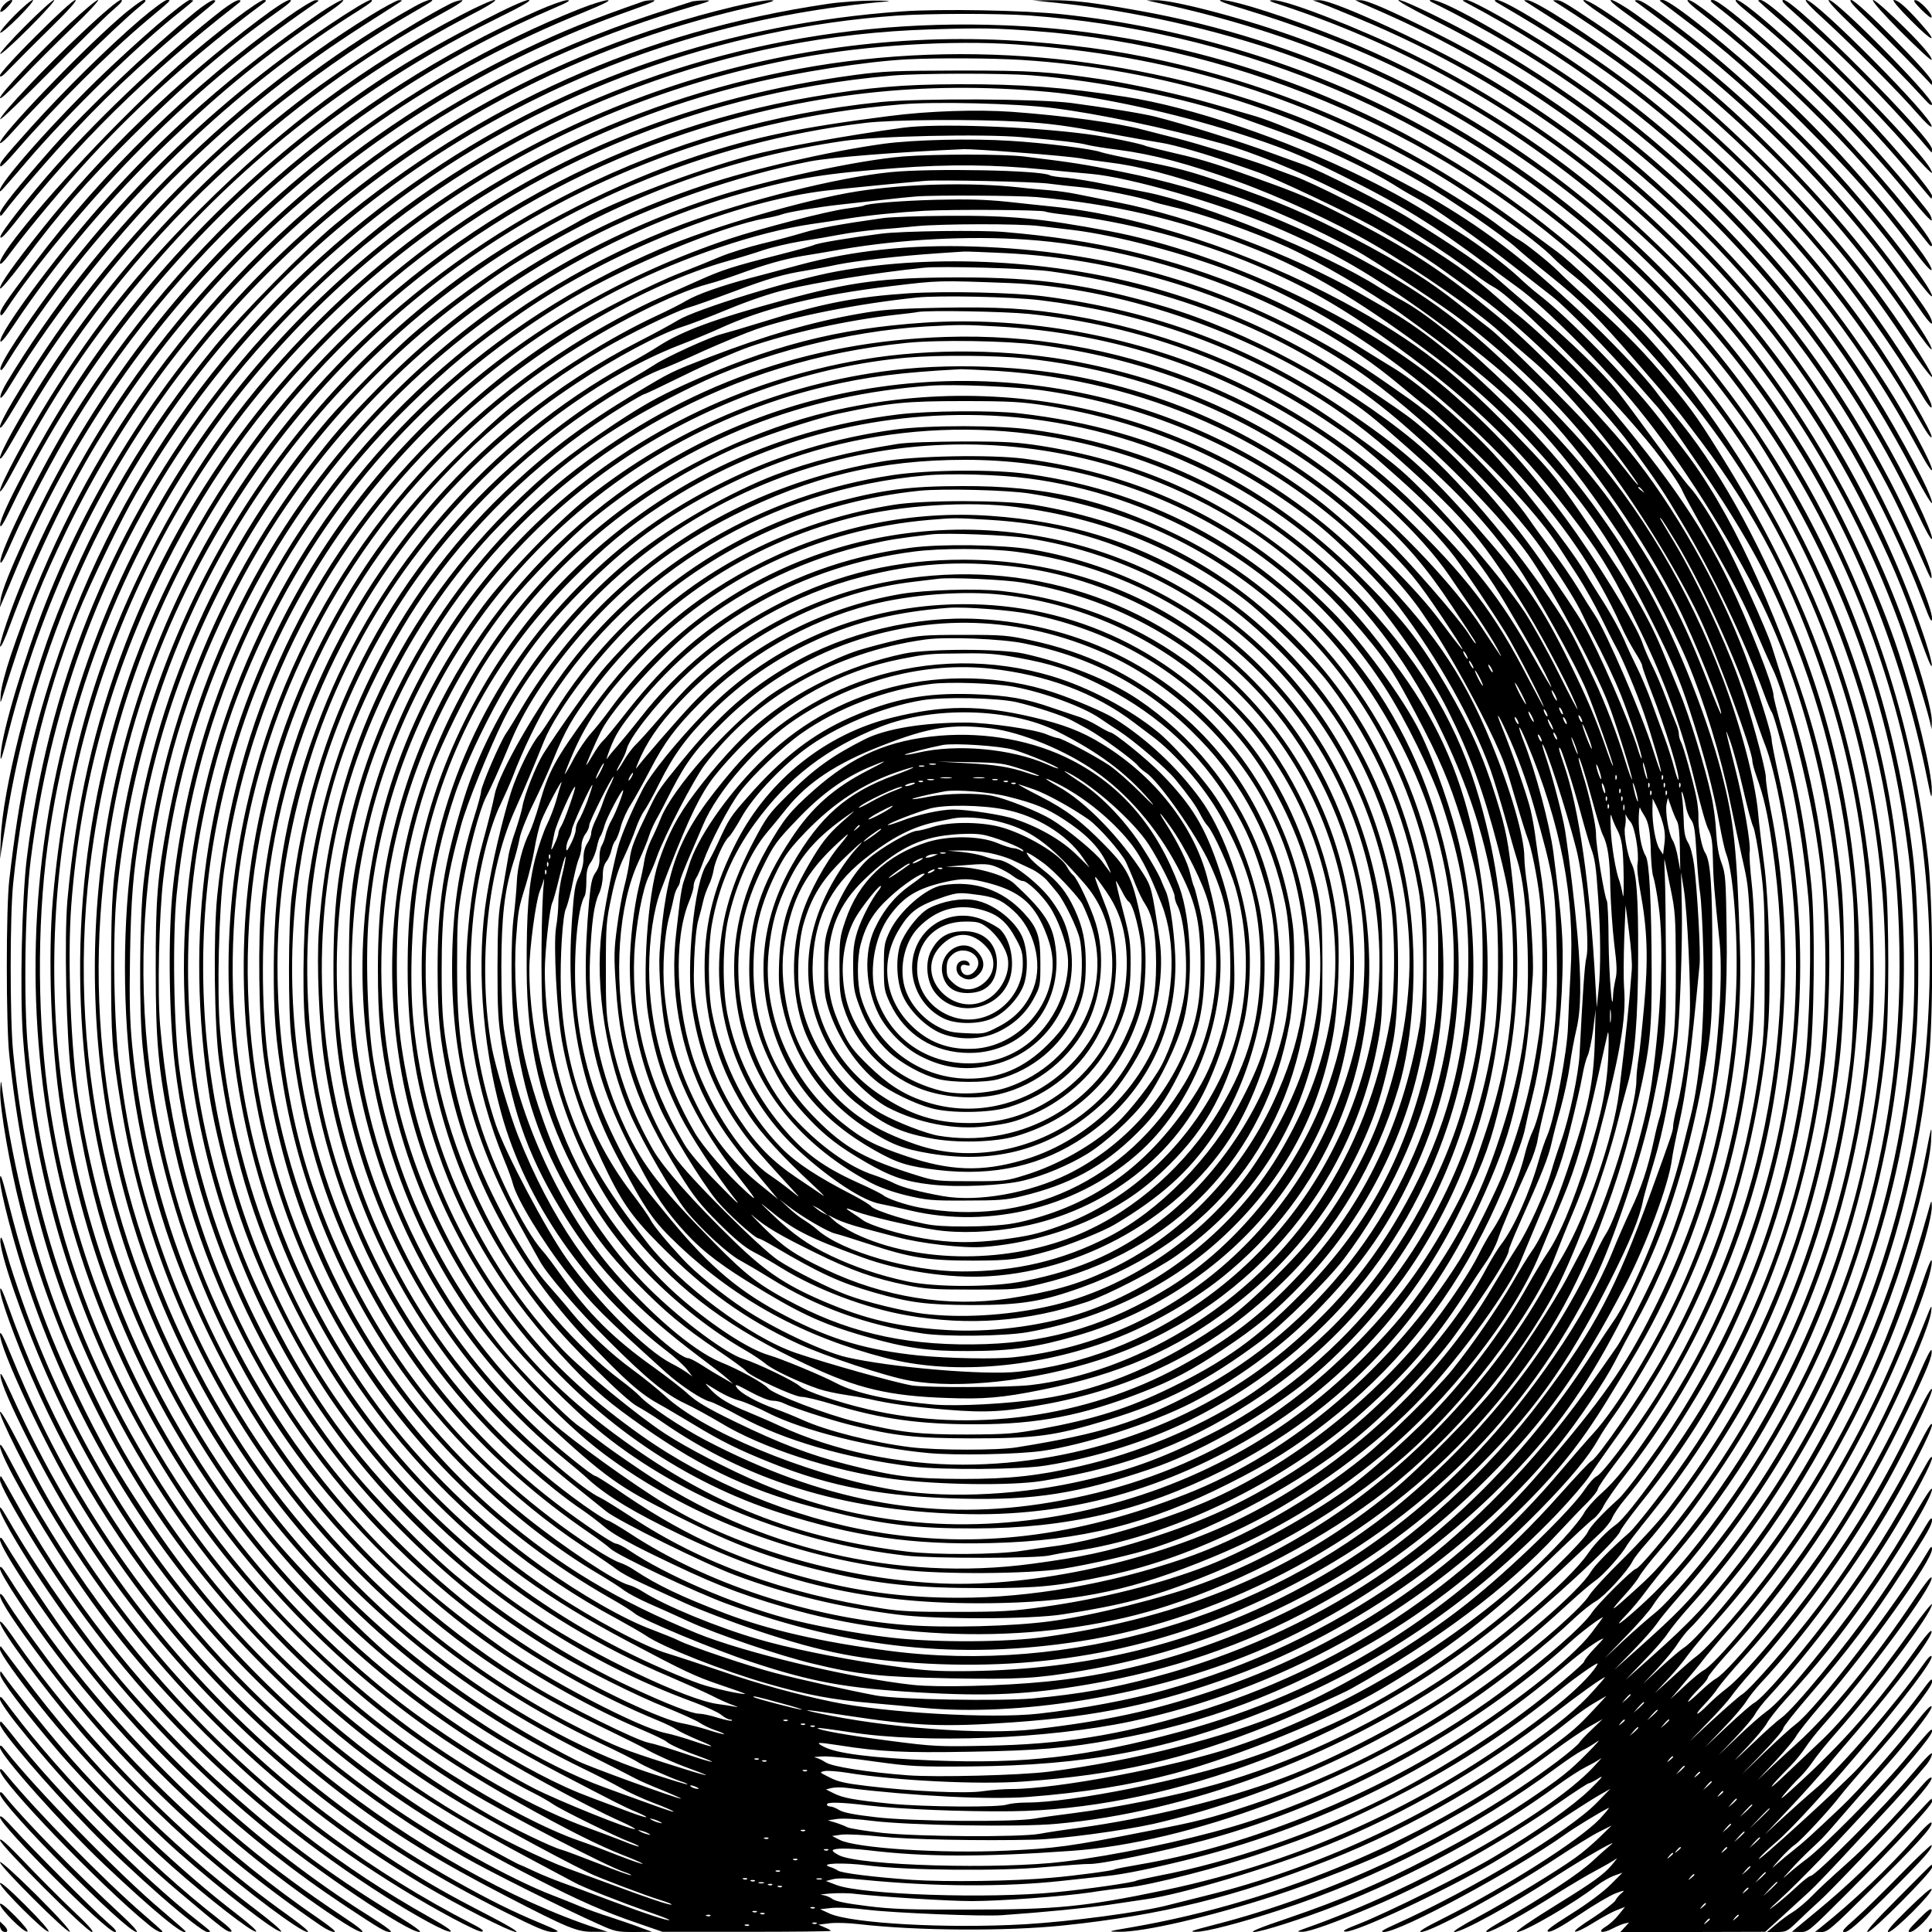 <?xml version="1.0" encoding="UTF-8" standalone="yes"?>
<svg version="1.0" xmlns="http://www.w3.org/2000/svg" width="100mm" height="100mm" viewBox="0 0 1000 1000" preserveAspectRatio="xMidYMid meet">
  <g transform="translate(0,1000) scale(0.1,-0.1)" fill="#000000" stroke="none">
    <path d="M21 9976 c-13 -14 -21 -30 -19 -36 2 -6 19 5 38 25 22 23 29 35 19
35 -9 0 -26 -11 -38 -24z"/>
    <path d="M76 9921 c-43 -43 -77 -84 -75 -90 2 -6 44 29 94 79 49 49 83 90 75
90 -9 0 -51 -36 -94 -79z"/>
    <path d="M131 9866 c-73 -73 -132 -139 -130 -145 2 -6 69 54 149 134 80 80
138 145 130 145 -9 0 -75 -60 -149 -134z"/>
    <path d="M186 9814 c-107 -106 -186 -194 -186 -204 0 -14 14 -4 49 33 28 29
119 121 205 205 101 99 148 152 136 152 -11 0 -96 -78 -204 -186z"/>
    <path d="M361 9878 c-175 -167 -361 -364 -361 -385 0 -10 45 31 110 100 61 64
179 182 262 262 84 80 144 145 135 145 -9 0 -74 -55 -146 -122z"/>
    <path d="M425 9831 c-187 -174 -417 -418 -424 -448 -1 -9 113 101 255 244 143
143 288 286 324 317 48 41 60 56 45 56 -12 0 -91 -66 -200 -169z"/>
    <path d="M615 9904 c-219 -192 -615 -606 -615 -643 0 -9 29 16 67 59 154 173
532 545 658 648 31 25 35 32 20 32 -11 0 -70 -43 -130 -96z"/>
    <path d="M725 9898 c-170 -146 -393 -366 -564 -556 -153 -171 -165 -186 -159
-203 2 -6 40 31 84 83 204 235 473 503 679 676 128 107 123 102 99 102 -11 0
-73 -46 -139 -102z"/>
    <path d="M810 9868 c-85 -73 -224 -200 -309 -283 -271 -266 -539 -575 -498
-575 2 0 64 70 137 156 218 255 578 606 798 778 34 27 62 51 62 52 0 2 -8 4
-18 4 -10 0 -87 -59 -172 -132z"/>
    <path d="M1006 9934 c-241 -198 -556 -497 -731 -694 -181 -205 -275 -322 -275
-344 1 -19 3 -18 23 8 57 77 239 287 373 431 189 202 408 402 690 632 31 25
35 32 19 32 -11 0 -56 -29 -99 -65z"/>
    <path d="M1153 9951 c-273 -211 -625 -542 -864 -811 -144 -162 -291 -350 -287
-367 2 -12 26 13 73 72 317 406 686 770 1145 1127 29 22 31 27 15 27 -11 0
-48 -22 -82 -48z"/>
    <path d="M1224 9907 c-226 -173 -369 -300 -614 -546 -299 -300 -610 -667 -610
-721 0 -16 18 2 62 62 90 121 277 344 410 488 253 274 553 542 883 787 26 19
27 22 10 23 -11 0 -74 -42 -141 -93z"/>
    <path d="M1340 9898 c-428 -322 -812 -693 -1126 -1088 -144 -181 -214 -280
-214 -302 0 -12 49 45 123 143 190 254 322 406 561 644 269 268 499 465 745
639 71 50 88 66 70 66 -15 0 -76 -39 -159 -102z"/>
    <path d="M1483 9908 c-495 -355 -953 -801 -1307 -1273 -159 -212 -178 -241
-174 -261 2 -13 10 -6 32 27 139 211 417 547 655 791 300 307 576 539 941 790
24 16 24 17 3 17 -11 1 -79 -40 -150 -91z"/>
    <path d="M1654 9932 c-444 -305 -802 -621 -1140 -1003 -231 -262 -520 -654
-512 -695 2 -11 27 19 72 87 215 323 503 664 806 953 279 267 490 437 814 658
62 42 92 68 80 68 -12 0 -65 -31 -120 -68z"/>
    <path d="M1705 9872 c-648 -436 -1196 -988 -1621 -1632 -52 -79 -84 -137 -82
-150 2 -15 14 -1 47 53 71 115 215 319 314 445 423 540 941 1011 1491 1356 65
41 83 56 65 56 -14 0 -101 -52 -214 -128z"/>
    <path d="M1916 9919 c-753 -466 -1429 -1149 -1880 -1897 -21 -34 -36 -69 -34
-79 2 -10 25 19 57 73 230 377 577 811 884 1107 323 311 590 522 947 751 87
56 166 106 177 113 17 11 17 12 -2 12 -11 0 -78 -36 -149 -80z"/>
    <path d="M2145 9966 c-724 -403 -1427 -1056 -1903 -1766 -141 -211 -242 -382
-242 -409 0 -18 24 15 83 114 353 595 834 1144 1375 1569 221 172 467 340 677
460 115 67 114 66 89 66 -10 0 -46 -15 -79 -34z"/>
    <path d="M2325 9978 c-194 -100 -539 -320 -743 -475 -534 -404 -1011 -922
-1365 -1480 -118 -187 -217 -366 -217 -393 0 -16 25 19 76 109 292 517 642
965 1050 1346 370 346 743 618 1159 844 85 46 121 71 105 70 -14 0 -43 -9 -65
-21z"/>
    <path d="M2390 9924 c-506 -265 -921 -573 -1356 -1008 -316 -317 -540 -598
-777 -977 -117 -187 -257 -448 -257 -479 0 -16 31 33 88 140 219 409 435 720
747 1075 443 503 981 923 1595 1244 99 51 146 81 130 81 -14 0 -90 -34 -170
-76z"/>
    <path d="M2505 9896 c-359 -185 -576 -321 -860 -540 -503 -386 -941 -860
-1273 -1377 -170 -265 -373 -645 -371 -696 0 -21 16 4 58 92 310 645 769 1247
1317 1730 366 321 747 576 1189 796 144 71 192 99 170 99 -18 0 -109 -41 -230
-104z"/>
    <path d="M2785 9946 c-990 -438 -1834 -1178 -2417 -2116 -153 -247 -372 -688
-366 -738 2 -18 21 17 68 124 66 150 209 421 313 592 579 948 1463 1713 2487
2151 71 30 88 41 65 40 -16 0 -84 -24 -150 -53z"/>
    <path d="M3005 9956 c-448 -177 -901 -438 -1294 -743 -560 -436 -1004 -947
-1361 -1568 -152 -265 -338 -667 -347 -750 l-4 -40 17 40 c10 22 44 103 76
180 251 592 624 1153 1073 1614 547 561 1127 951 1855 1247 105 43 145 63 125
63 -16 0 -79 -19 -140 -43z"/>
    <path d="M3330 9993 c-280 -98 -414 -152 -610 -246 -855 -407 -1591 -1046
-2117 -1837 -230 -346 -448 -781 -569 -1134 -55 -160 -38 -165 20 -6 117 317
290 678 446 935 640 1050 1605 1832 2765 2241 107 38 140 53 115 53 -19 0 -42
-3 -50 -6z"/>
    <path d="M3585 9993 c-11 -3 -106 -34 -210 -68 -1115 -367 -2054 -1080 -2702
-2050 -257 -384 -460 -801 -618 -1270 -26 -77 -49 -165 -51 -195 -3 -53 -3
-53 8 -20 133 416 174 526 285 765 260 560 596 1045 1025 1476 631 635 1375
1075 2253 1333 102 30 113 35 75 34 -25 0 -54 -3 -65 -5z"/>
    <path d="M3795 9965 c-943 -226 -1801 -716 -2480 -1416 -459 -474 -841 -1065
-1078 -1669 -111 -283 -225 -664 -233 -780 -4 -55 3 -36 44 125 327 1266 1080
2321 2160 3029 508 333 1058 567 1662 706 132 31 155 39 115 39 -27 0 -113
-15 -190 -34z"/>
    <path d="M4285 9980 c-956 -141 -1795 -516 -2550 -1141 -143 -117 -490 -470
-621 -629 -359 -438 -612 -867 -817 -1386 -146 -369 -284 -918 -293 -1164 l-4
-105 29 180 c145 921 517 1751 1100 2455 454 548 1015 990 1656 1304 565 277
1162 442 1810 499 22 2 -12 4 -75 4 -63 0 -169 -7 -235 -17z"/>
    <path d="M5480 9984 c372 -37 821 -138 1182 -266 1030 -366 1926 -1073 2521
-1991 750 -1156 989 -2563 662 -3899 -177 -721 -511 -1391 -981 -1966 -129
-158 -187 -217 -379 -389 l-130 -116 97 99 c53 54 108 117 123 139 14 22 66
85 114 140 454 518 772 1068 987 1710 130 390 201 731 240 1165 22 249 15 718
-15 965 -82 680 -287 1309 -614 1880 -462 809 -1147 1476 -1966 1914 -551 295
-1185 489 -1822 557 -195 21 -636 29 -829 15 -896 -63 -1729 -346 -2450 -834
-922 -622 -1599 -1518 -1943 -2572 -118 -360 -178 -646 -229 -1090 -17 -143
-17 -749 0 -905 74 -697 239 -1261 537 -1837 422 -815 1051 -1490 1843 -1975
193 -118 717 -390 805 -418 21 -7 36 -14 34 -16 -3 -3 -78 24 -168 60 -90 35
-177 68 -193 72 -45 11 -249 109 -366 176 -804 461 -1444 1095 -1899 1883 -72
124 -229 445 -290 593 -161 388 -282 851 -344 1317 -2 17 -5 -5 -6 -47 -1 -89
49 -381 104 -597 155 -616 445 -1234 811 -1734 390 -529 881 -987 1409 -1314
155 -97 531 -303 725 -398 51 -25 285 -114 372 -141 32 -10 56 -19 54 -22 -6
-5 -107 28 -301 100 -88 32 -198 73 -245 90 -47 17 -157 66 -245 109 -406 197
-830 496 -1189 838 -305 291 -526 555 -751 896 -135 203 -202 320 -300 514
-183 367 -294 666 -396 1066 -41 160 -48 182 -49 139 0 -58 75 -345 146 -554
253 -748 666 -1413 1224 -1970 415 -416 768 -670 1390 -1000 96 -51 191 -102
210 -112 43 -25 239 -102 387 -154 61 -21 110 -40 108 -42 -6 -6 -120 31 -304
100 -102 39 -217 81 -256 95 -38 14 -103 40 -143 59 -40 19 -74 34 -76 34 -2
0 -68 35 -147 78 -1135 619 -1993 1622 -2422 2833 -30 85 -68 199 -83 254 -23
79 -30 93 -32 68 -6 -62 116 -417 240 -698 354 -802 882 -1475 1593 -2029 259
-203 537 -374 950 -585 215 -110 346 -168 517 -226 l127 -44 436 0 c239 0 435
2 435 5 0 3 -14 11 -32 18 l-32 14 57 7 c31 4 98 2 149 -4 301 -35 764 -38
1063 -7 507 53 890 148 1375 339 428 168 880 431 1253 729 37 30 93 69 125 87
l57 33 -64 -69 c-86 -92 -108 -111 -236 -207 -605 -455 -1385 -788 -2155 -921
-129 -22 -132 -23 -69 -24 128 -2 468 77 804 186 211 69 518 190 630 249 403
212 539 296 815 500 69 51 154 109 190 129 l65 37 -56 -54 c-31 -29 -60 -60
-65 -69 -5 -9 -57 -53 -115 -97 -499 -374 -1158 -688 -1783 -847 -109 -28
-124 -34 -86 -34 49 -1 227 45 429 111 502 163 1019 429 1438 739 50 37 111
78 135 90 24 11 58 33 77 46 18 14 -6 -14 -54 -62 -93 -94 -139 -130 -305
-242 -165 -110 -299 -188 -512 -299 -254 -132 -461 -220 -728 -311 -149 -50
-204 -73 -179 -73 36 0 250 68 419 134 400 156 827 388 1157 629 49 36 113 77
143 92 30 15 64 34 75 43 11 9 -7 -12 -40 -47 -234 -246 -923 -632 -1475 -827
-59 -21 -62 -23 -30 -23 36 -1 177 50 374 134 296 126 675 338 955 534 80 56
150 101 155 101 6 0 29 12 51 26 29 19 17 3 -45 -58 -88 -85 -265 -211 -495
-348 -144 -87 -561 -293 -699 -347 -73 -28 -92 -39 -73 -41 52 -6 506 206 767
358 69 40 207 127 307 194 100 67 208 136 240 154 l58 33 -70 -72 c-146 -149
-643 -449 -1045 -630 -65 -29 -78 -39 -57 -39 84 0 681 322 941 507 43 31 165
106 221 135 10 6 -10 -19 -45 -57 -108 -112 -483 -350 -813 -516 -91 -45 -129
-69 -112 -69 54 0 443 213 705 385 85 56 183 117 218 134 l64 32 -63 -61 c-35
-34 -90 -81 -124 -105 -102 -73 -353 -225 -505 -307 -86 -46 -136 -78 -122
-78 41 0 294 139 527 290 147 95 339 204 280 159 -16 -13 -57 -49 -90 -80 -69
-66 -245 -181 -485 -320 -58 -33 -78 -49 -62 -49 25 0 197 95 367 203 61 38
148 90 195 115 47 25 94 52 105 61 10 9 0 -6 -24 -34 -39 -46 -97 -88 -254
-185 -162 -100 -250 -160 -234 -160 38 0 296 150 409 238 26 20 67 44 91 53
l45 16 -62 -62 c-37 -37 -117 -97 -203 -151 -110 -69 -136 -90 -118 -92 16 -2
66 25 159 87 74 50 159 100 188 111 46 17 50 17 32 2 -12 -9 -27 -27 -33 -39
-6 -11 -59 -52 -117 -90 -66 -42 -101 -69 -90 -71 9 -2 51 19 94 46 42 26 96
56 120 65 l43 17 -32 -40 c-18 -23 -49 -51 -69 -63 -47 -29 -16 -37 37 -9 21
11 49 23 62 26 l23 5 -23 -25 -22 -24 375 0 375 1 90 82 c49 45 112 102 139
127 27 25 103 104 169 175 66 71 154 166 195 210 76 80 192 211 243 273 15 19
27 43 27 54 0 13 -34 -22 -103 -104 -140 -166 -500 -528 -526 -528 -7 0 -40
-26 -74 -58 -34 -32 -84 -75 -112 -96 -38 -29 -34 -23 20 26 232 211 795 831
795 876 0 21 1 22 -155 -163 -131 -154 -408 -433 -495 -498 -30 -22 -73 -57
-94 -76 -35 -31 -33 -28 10 19 27 31 76 80 108 110 66 61 65 61 168 180 40 47
116 133 168 191 148 164 292 346 288 365 -2 11 -26 -13 -73 -72 -112 -143
-306 -363 -392 -444 -153 -145 -198 -186 -248 -225 -27 -21 -68 -55 -89 -74
-31 -28 -28 -23 14 24 29 33 65 67 79 76 29 18 181 181 237 255 21 27 91 109
156 182 163 183 318 380 318 405 0 25 1 26 -78 -80 -65 -86 -205 -255 -301
-361 -73 -82 -557 -523 -515 -470 11 15 51 52 87 83 182 155 815 911 805 961
-2 10 -19 -6 -47 -47 -141 -200 -421 -524 -543 -628 -46 -39 -126 -110 -178
-158 l-95 -88 127 135 c70 74 153 167 185 206 32 39 107 128 168 198 196 229
389 485 383 512 -2 10 -24 -14 -63 -67 -219 -309 -391 -506 -636 -729 -79 -73
-94 -83 -62 -45 23 28 58 66 78 85 20 19 52 58 71 86 19 28 74 96 122 150 211
239 492 616 492 660 0 9 -48 -50 -106 -132 -194 -271 -357 -471 -478 -584 -44
-41 -127 -120 -185 -175 -98 -93 -72 -54 37 55 25 25 59 68 77 95 18 28 57 77
86 110 231 259 576 727 567 769 -2 11 -35 -31 -88 -110 -205 -308 -441 -597
-610 -749 -25 -22 -81 -74 -125 -115 l-79 -75 93 99 c51 55 100 114 108 130 9
17 68 92 132 166 247 287 572 743 571 802 -1 19 -6 14 -27 -22 -160 -269 -570
-803 -679 -885 -22 -16 -93 -81 -159 -144 l-120 -116 108 112 c59 61 107 118
107 127 0 8 58 82 128 163 209 243 331 404 492 653 128 198 150 237 150 263
-1 16 -9 8 -33 -32 -71 -120 -183 -292 -260 -401 -160 -228 -422 -545 -486
-591 -19 -13 -87 -73 -150 -134 -114 -108 -114 -108 -30 -20 47 50 94 106 104
125 10 19 54 76 99 125 166 183 274 318 413 515 166 236 343 531 343 571 0 15
-27 -24 -78 -111 -157 -271 -299 -480 -488 -715 -155 -193 -241 -289 -294
-326 -25 -18 -90 -75 -145 -128 l-100 -96 86 90 c48 50 94 105 103 122 9 18
42 61 74 95 219 238 489 599 659 883 101 168 183 325 183 348 0 15 -12 1 -36
-43 -174 -313 -284 -488 -443 -705 -171 -232 -393 -495 -443 -520 -14 -8 -77
-63 -140 -122 l-113 -107 91 95 c51 52 104 114 120 139 15 25 51 70 79 100
201 214 479 589 652 880 106 178 233 425 233 454 0 21 -22 -14 -81 -130 -142
-275 -323 -565 -507 -809 -139 -184 -350 -427 -395 -455 -15 -9 -82 -68 -150
-130 l-122 -113 96 99 c53 54 107 115 120 134 13 19 59 76 103 125 262 298
485 605 666 915 108 185 270 515 270 547 -1 19 -31 -34 -99 -172 -147 -301
-284 -530 -469 -790 -174 -243 -408 -519 -496 -585 -28 -21 -71 -59 -96 -84
-24 -25 -49 -46 -54 -46 -6 0 10 21 36 48 25 26 57 64 70 85 14 21 73 91 131
155 351 392 618 796 855 1293 97 202 125 271 120 299 -2 13 -24 -29 -62 -117
-112 -264 -286 -587 -454 -843 -176 -267 -528 -700 -601 -739 -14 -7 -55 -41
-90 -75 -35 -33 -59 -52 -53 -41 6 11 31 40 56 65 25 24 46 50 46 57 0 7 42
59 93 116 340 374 613 776 837 1232 122 248 220 486 226 548 4 37 1 33 -27
-38 -189 -482 -384 -849 -644 -1215 -193 -270 -447 -575 -508 -606 -15 -8 -60
-45 -99 -82 l-72 -67 69 82 c39 45 84 99 100 121 17 22 83 102 148 176 287
330 509 663 716 1071 150 295 322 731 320 814 0 26 -15 -9 -58 -134 -228 -672
-600 -1304 -1070 -1820 -35 -38 -75 -77 -88 -86 -14 -9 -68 -56 -121 -105
l-97 -88 66 71 c37 39 84 96 105 126 22 30 85 106 140 169 383 429 710 964
927 1513 101 255 198 571 196 640 -1 38 -2 36 -20 -30 -178 -634 -388 -1098
-721 -1592 -169 -250 -470 -618 -543 -662 -16 -10 -70 -56 -120 -102 l-90 -84
73 78 c40 43 88 101 106 130 19 29 46 63 61 77 38 34 216 246 298 352 325 425
594 930 771 1447 86 251 175 607 181 721 5 95 3 90 -26 -60 -143 -739 -495
-1513 -961 -2112 -173 -223 -250 -306 -463 -496 l-130 -116 96 100 c53 54 108
118 122 141 15 23 67 88 117 143 509 568 903 1304 1095 2045 70 271 116 530
140 795 23 241 20 798 -5 1020 -147 1318 -790 2509 -1805 3342 -653 536 -1451
905 -2277 1052 -244 44 -350 56 -463 55 l-90 -1 135 -14z m-155 -64 c1047 -77
2025 -472 2830 -1144 153 -127 471 -445 601 -601 109 -129 277 -353 339 -450
445 -697 689 -1368 785 -2160 27 -224 37 -619 21 -865 -61 -940 -393 -1849
-949 -2600 -135 -182 -317 -394 -385 -448 -34 -27 -107 -91 -162 -142 l-100
-94 111 115 c61 62 124 134 139 159 15 25 49 68 74 95 309 333 636 847 833
1309 357 839 472 1738 339 2646 -113 769 -425 1522 -895 2160 -153 209 -399
485 -578 653 -866 806 -1966 1269 -3128 1316 -945 38 -1846 -183 -2659 -651
-367 -212 -661 -438 -990 -762 -189 -186 -306 -321 -472 -541 -518 -692 -831
-1476 -940 -2355 -26 -212 -37 -705 -20 -930 56 -738 272 -1446 631 -2070 232
-404 464 -706 794 -1036 357 -356 665 -587 1145 -857 241 -135 414 -222 543
-272 54 -21 96 -40 94 -42 -2 -3 -57 17 -123 42 -65 26 -155 60 -201 76 -170
58 -419 188 -673 349 -570 364 -1079 866 -1454 1435 -457 692 -724 1453 -807
2300 -17 171 -17 702 0 870 50 495 163 969 334 1395 63 158 227 496 303 626
365 626 824 1134 1406 1556 729 528 1626 853 2529 917 169 12 525 12 685 1z
m35 -81 c1087 -81 2171 -559 2943 -1299 626 -599 1039 -1251 1300 -2055 159
-489 229 -947 229 -1490 -1 -1014 -318 -1987 -917 -2815 -165 -229 -297 -380
-450 -515 -90 -80 -113 -91 -47 -23 29 30 74 84 100 120 26 36 96 123 156 194
613 728 987 1631 1087 2629 17 165 17 678 0 845 -62 622 -206 1139 -465 1675
-225 463 -580 977 -861 1245 -55 52 -149 143 -210 201 -60 58 -135 124 -165
146 -30 22 -117 86 -192 142 -534 396 -1103 664 -1743 822 -265 65 -498 101
-805 124 -1230 92 -2480 -316 -3430 -1119 -503 -425 -903 -934 -1196 -1519
-732 -1460 -673 -3201 156 -4607 328 -558 770 -1047 1293 -1434 188 -139 452
-303 627 -391 30 -15 73 -40 95 -55 46 -31 327 -169 398 -195 26 -10 46 -20
43 -22 -2 -2 -39 10 -82 28 -44 17 -115 44 -159 60 -296 104 -676 319 -1005
570 -853 649 -1470 1556 -1751 2574 -86 314 -132 565 -165 905 -22 241 -15
731 15 970 98 772 350 1470 758 2094 570 872 1409 1544 2378 1904 501 186
1000 284 1525 300 254 8 333 7 540 -9z m-100 -69 c785 -54 1454 -256 2130
-643 214 -123 564 -371 650 -462 19 -20 71 -65 115 -100 129 -102 426 -421
619 -667 718 -912 1070 -2119 966 -3305 -82 -936 -452 -1845 -1049 -2577 -115
-141 -135 -163 -267 -281 -93 -84 -95 -79 -7 18 29 32 60 72 69 89 9 17 55 77
103 132 108 126 184 226 293 386 471 689 743 1472 809 2320 15 195 6 655 -16
840 -88 750 -312 1381 -728 2060 -145 236 -183 292 -306 440 -126 152 -223
252 -394 407 -78 70 -160 146 -182 169 -47 47 -169 145 -205 164 -14 7 -59 39
-100 70 -68 52 -149 104 -374 241 -131 81 -511 265 -679 329 -843 323 -1782
405 -2646 229 -921 -186 -1753 -631 -2412 -1289 -366 -365 -638 -741 -879
-1215 -282 -554 -437 -1109 -496 -1775 -27 -306 -10 -763 41 -1091 210 -1343
978 -2523 2122 -3262 196 -127 581 -338 781 -427 40 -18 71 -35 69 -37 -10
-10 -395 145 -522 210 -188 96 -520 309 -700 450 -714 558 -1245 1283 -1561
2130 -113 302 -202 648 -248 962 -62 420 -66 915 -10 1335 110 828 449 1640
962 2300 730 939 1756 1562 2931 1781 351 65 788 92 1121 69z m25 -80 c728
-46 1417 -256 2065 -630 145 -83 432 -281 500 -344 25 -23 101 -86 170 -141
154 -123 254 -221 440 -437 197 -227 199 -230 344 -422 287 -382 474 -743 639
-1236 267 -797 310 -1677 121 -2505 -148 -645 -432 -1256 -829 -1780 -118
-156 -253 -315 -267 -315 -16 0 -197 -180 -227 -225 -43 -67 -232 -233 -456
-401 -396 -298 -935 -570 -1403 -708 -256 -75 -613 -150 -877 -182 -334 -41
-1056 -21 -1162 33 -18 9 -33 20 -33 24 0 14 81 14 185 2 290 -35 589 -36
1050 -3 608 42 1435 350 2049 763 178 119 413 306 556 442 36 34 85 73 110 87
45 26 161 152 189 205 7 16 39 57 71 93 188 216 412 543 557 815 329 617 512
1288 542 1990 29 672 -85 1332 -334 1940 -194 473 -404 845 -620 1100 -28 33
-71 87 -95 120 -65 87 -241 271 -398 418 -276 257 -468 406 -722 558 -117 70
-475 255 -585 302 -228 97 -317 132 -389 152 -44 13 -135 39 -201 58 -158 46
-408 101 -570 126 -269 40 -362 46 -740 46 -326 -1 -390 -3 -540 -23 -824
-110 -1562 -404 -2195 -875 -723 -538 -1266 -1247 -1580 -2067 -164 -428 -256
-836 -301 -1329 -17 -195 -6 -710 20 -906 76 -582 215 -1044 463 -1540 391
-780 989 -1432 1743 -1895 66 -40 215 -123 330 -183 280 -146 322 -168 389
-196 85 -36 61 -36 -35 0 -183 68 -216 81 -264 100 -170 70 -377 185 -598 331
-874 579 -1534 1437 -1867 2428 -396 1175 -318 2437 219 3555 604 1259 1761
2196 3122 2529 252 62 619 119 829 129 156 8 438 6 585 -3z m56 -80 c347 -27
804 -119 1074 -216 55 -20 147 -53 205 -74 214 -77 458 -191 599 -279 42 -27
97 -58 121 -71 65 -33 334 -222 490 -345 74 -58 167 -130 205 -160 69 -53 302
-291 420 -430 33 -38 80 -92 105 -120 26 -27 64 -77 86 -110 23 -33 83 -121
134 -195 203 -293 341 -531 439 -758 208 -479 328 -960 371 -1484 16 -194 8
-697 -14 -873 -110 -871 -414 -1616 -940 -2305 -44 -58 -148 -172 -232 -255
-84 -82 -163 -168 -177 -191 -39 -64 -246 -247 -463 -409 -396 -297 -823 -522
-1284 -675 -218 -72 -275 -87 -540 -138 -405 -80 -477 -89 -732 -101 -336 -16
-779 13 -862 56 l-39 20 49 7 c28 3 117 -1 199 -10 145 -15 519 -23 799 -16
137 3 461 47 618 82 546 126 1116 374 1578 688 222 150 366 266 575 458 51 47
111 98 133 113 38 25 140 139 163 183 6 11 59 80 118 153 547 680 877 1470
982 2356 29 247 32 726 6 954 -60 512 -145 843 -344 1335 -107 265 -221 497
-334 677 -75 120 -109 165 -277 378 -150 191 -453 500 -607 620 -27 21 -75 62
-105 91 -68 63 -201 164 -300 227 -241 152 -334 205 -500 287 -410 202 -890
365 -1235 419 -315 49 -537 66 -865 65 -291 -1 -462 -16 -747 -64 -1071 -182
-2037 -739 -2740 -1580 -325 -388 -605 -875 -780 -1353 -287 -789 -354 -1643
-192 -2467 143 -725 458 -1406 913 -1974 239 -298 538 -590 821 -802 246 -184
502 -341 777 -475 79 -38 170 -85 203 -104 33 -19 108 -54 168 -77 59 -22 106
-43 103 -45 -3 -3 -38 9 -356 125 -318 116 -719 360 -1100 671 -152 124 -487
463 -623 630 -530 653 -866 1410 -998 2246 -43 275 -61 739 -40 1021 47 622
206 1197 485 1754 244 486 546 892 947 1276 766 731 1747 1170 2819 1263 140
12 566 13 721 1z m89 -86 c260 -24 645 -108 967 -210 237 -76 331 -114 548
-222 303 -150 473 -255 750 -462 44 -32 116 -85 160 -117 142 -102 445 -407
624 -628 220 -270 481 -682 641 -1010 285 -586 442 -1394 402 -2069 -25 -409
-71 -688 -176 -1058 -134 -470 -376 -965 -670 -1373 -89 -124 -214 -282 -242
-307 -93 -81 -180 -170 -200 -204 -58 -99 -391 -385 -682 -588 -248 -172 -636
-376 -912 -479 -299 -112 -699 -209 -1055 -258 -77 -10 -169 -24 -205 -31
-105 -18 -624 -15 -814 5 -87 10 -168 23 -180 29 -11 6 -39 17 -61 24 l-40 12
47 7 c30 4 100 1 185 -10 185 -23 762 -33 952 -15 670 60 1431 341 2041 752
187 126 409 306 643 521 131 120 226 219 233 241 4 12 48 73 98 136 206 257
341 465 487 745 208 400 364 869 439 1320 40 237 50 353 57 635 13 537 -55
993 -228 1529 -27 86 -58 184 -69 218 -25 80 -184 432 -248 548 -68 125 -138
233 -177 275 -18 19 -97 123 -176 230 -78 107 -167 227 -197 265 -72 92 -242
257 -417 406 -77 65 -166 142 -199 171 -83 74 -209 161 -456 315 -122 76 -469
252 -556 282 -32 11 -108 39 -169 61 -150 56 -452 150 -595 186 -68 17 -249
46 -435 71 -173 22 -783 25 -985 5 -557 -57 -1090 -211 -1580 -456 -877 -439
-1575 -1136 -2010 -2006 -508 -1015 -616 -2177 -305 -3265 227 -792 672 -1518
1266 -2064 346 -319 672 -541 1127 -769 106 -53 210 -106 230 -117 20 -11 84
-39 142 -62 58 -24 100 -43 95 -43 -21 0 -481 167 -535 195 -752 380 -1365
925 -1812 1610 -581 889 -840 1985 -713 3015 92 750 343 1424 756 2035 558
826 1386 1453 2329 1765 622 206 1225 275 1880 214z m18 -83 c238 -30 577
-101 880 -185 149 -42 381 -136 594 -242 40 -20 95 -48 123 -61 160 -80 441
-258 590 -374 33 -25 76 -54 95 -64 108 -55 624 -577 831 -840 70 -89 136
-187 149 -220 6 -15 57 -108 114 -208 149 -263 208 -376 266 -517 29 -69 65
-150 80 -181 67 -132 183 -570 229 -864 33 -209 42 -315 48 -570 20 -838 -189
-1640 -615 -2360 -137 -231 -404 -601 -466 -645 -48 -34 -111 -99 -146 -150
-98 -144 -487 -476 -781 -666 -374 -242 -754 -418 -1143 -529 -207 -59 -521
-122 -741 -150 -71 -9 -161 -21 -200 -28 -113 -19 -626 -15 -820 7 -114 13
-169 24 -191 37 -17 11 -39 19 -48 19 -9 0 -16 5 -16 10 0 14 72 12 213 -5
161 -19 494 -33 742 -30 768 9 1666 330 2367 847 156 114 317 250 488 411 80
75 167 157 193 182 27 25 55 61 62 79 8 19 36 61 63 93 192 230 423 593 550
863 219 467 342 887 408 1400 25 189 30 719 9 925 -28 285 -78 549 -156 817
-21 76 -39 146 -39 157 0 48 -130 380 -229 586 -154 318 -343 587 -734 1043
-66 76 -290 289 -362 343 -16 12 -64 52 -105 89 -137 121 -249 199 -499 349
-152 91 -445 240 -551 279 -30 11 -91 34 -135 50 -84 32 -367 119 -470 145
-33 8 -114 29 -180 46 -132 35 -403 72 -675 92 -179 13 -435 5 -640 -22 -450
-57 -692 -107 -995 -207 -401 -132 -861 -366 -1195 -606 -945 -683 -1586
-1711 -1780 -2855 -48 -284 -54 -373 -55 -736 0 -365 4 -425 51 -715 232
-1444 1158 -2678 2479 -3302 94 -44 181 -88 195 -98 28 -19 165 -80 223 -100
21 -6 37 -14 35 -16 -2 -2 -94 26 -203 62 -350 115 -741 332 -1110 618 -367
283 -731 678 -989 1071 -538 819 -800 1795 -736 2747 55 809 301 1538 745
2208 635 957 1601 1625 2726 1885 223 52 430 84 674 105 177 15 590 5 783 -19z
m-162 -71 c139 -8 238 -21 425 -56 134 -25 272 -49 305 -54 62 -10 230 -58
359 -104 39 -13 102 -36 140 -49 93 -33 452 -203 590 -279 141 -78 271 -159
360 -223 39 -28 124 -89 189 -136 222 -157 632 -561 786 -775 149 -207 165
-229 266 -399 156 -259 325 -613 425 -887 17 -46 34 -88 39 -93 13 -16 76
-251 110 -410 35 -170 64 -372 81 -564 17 -203 6 -667 -21 -869 -91 -684 -312
-1282 -687 -1860 -83 -128 -237 -335 -274 -369 -90 -81 -150 -146 -162 -175
-18 -41 -273 -292 -427 -419 -282 -233 -614 -445 -895 -572 -250 -112 -296
-131 -435 -178 -328 -112 -913 -229 -1146 -229 -40 0 -85 -5 -100 -10 -41 -16
-427 -13 -604 4 -190 19 -249 30 -297 55 l-38 19 28 7 c16 4 52 5 80 1 340
-42 736 -62 937 -47 289 22 533 62 759 122 330 89 813 285 1066 434 338 199
573 380 890 686 99 96 194 185 212 197 17 12 41 42 53 67 12 24 64 99 117 167
372 478 650 1064 787 1658 151 659 152 1281 1 1961 -19 86 -35 167 -35 180 0
27 -52 198 -112 369 -126 360 -352 775 -585 1075 -168 216 -519 581 -715 743
-275 227 -434 333 -733 491 -190 100 -281 141 -435 197 -269 98 -363 128 -501
159 -82 19 -153 37 -158 39 -18 11 -203 49 -306 62 -304 40 -781 56 -950 33
-300 -41 -637 -102 -795 -145 -281 -76 -696 -234 -875 -334 -16 -10 -82 -46
-145 -80 -222 -122 -508 -323 -724 -509 -97 -83 -349 -337 -438 -441 -557
-650 -908 -1439 -1018 -2286 -51 -395 -43 -874 21 -1259 77 -464 205 -851 421
-1277 224 -442 501 -817 855 -1159 342 -329 677 -563 1113 -776 118 -57 226
-111 240 -119 54 -32 154 -77 242 -109 145 -53 92 -41 -117 26 -236 76 -256
84 -438 175 -980 489 -1759 1358 -2145 2390 -130 349 -206 661 -253 1036 -30
238 -37 666 -15 898 115 1207 684 2277 1611 3034 640 523 1437 861 2265 960
141 17 557 20 806 6z m4 -80 c188 -16 301 -29 338 -40 21 -5 91 -17 157 -25
184 -24 361 -71 620 -164 215 -77 514 -215 703 -325 226 -131 541 -350 655
-454 40 -37 110 -98 156 -137 159 -134 361 -367 540 -622 43 -63 13 -32 -50
50 -35 45 -109 134 -165 197 -118 133 -468 480 -534 530 -25 19 -97 75 -160
126 -152 121 -291 208 -545 342 -227 120 -399 193 -650 279 -202 69 -261 85
-465 124 -91 17 -176 36 -190 41 -44 17 -289 48 -470 59 -203 13 -497 6 -655
-15 -282 -39 -680 -130 -933 -215 -645 -215 -1206 -563 -1674 -1037 -189 -192
-245 -257 -383 -439 -470 -622 -754 -1344 -842 -2135 -21 -192 -24 -654 -5
-845 76 -761 357 -1506 796 -2110 270 -372 653 -747 1029 -1007 226 -157 507
-314 752 -418 66 -28 127 -57 135 -65 18 -16 90 -48 180 -80 36 -13 60 -24 54
-24 -6 -1 -72 19 -145 44 -74 25 -156 50 -183 55 -64 13 -414 186 -585 289
-440 266 -828 605 -1142 996 -538 671 -862 1468 -945 2325 -12 126 -15 235
-11 465 5 291 16 431 53 650 182 1095 803 2108 1694 2761 172 126 223 160 375
248 497 291 1013 474 1568 556 176 26 721 38 927 20z m-10 -80 c140 -10 280
-24 310 -29 30 -6 96 -15 145 -21 158 -19 311 -59 633 -166 184 -61 450 -180
657 -294 76 -42 372 -236 495 -324 246 -178 524 -440 704 -666 204 -256 445
-637 572 -905 90 -190 274 -689 274 -743 0 -10 9 -45 21 -78 39 -110 58 -192
83 -369 75 -514 55 -1026 -60 -1536 -105 -471 -325 -988 -587 -1379 -111 -166
-232 -324 -261 -340 -15 -7 -43 -39 -63 -69 -72 -108 -384 -411 -605 -587
-255 -204 -644 -437 -940 -563 -319 -135 -796 -256 -1228 -311 -149 -19 -583
-30 -730 -19 -211 16 -396 45 -428 68 -15 10 -38 21 -52 24 -14 2 7 5 45 6 39
0 158 -11 265 -27 182 -25 215 -27 490 -25 606 5 1022 84 1545 293 565 225
1055 559 1492 1012 72 76 149 165 170 198 21 33 70 104 109 158 222 305 385
593 519 917 148 357 262 835 296 1242 17 211 6 667 -21 858 -11 83 -25 198
-30 257 -15 164 -89 447 -182 693 -176 467 -430 892 -737 1235 -46 52 -152
164 -235 248 -301 306 -509 470 -820 645 -441 248 -864 407 -1321 498 -193 39
-260 49 -505 79 -110 13 -461 13 -626 0 -234 -19 -705 -121 -989 -215 -639
-211 -1195 -554 -1668 -1030 -599 -602 -996 -1363 -1151 -2205 -51 -277 -61
-401 -60 -760 0 -368 13 -512 75 -820 202 -1014 772 -1916 1604 -2541 269
-203 610 -397 920 -524 39 -16 83 -37 98 -48 15 -10 65 -34 110 -53 101 -41
89 -44 -26 -5 -47 16 -112 35 -143 41 -140 29 -614 277 -849 444 -325 230
-537 417 -763 671 -585 658 -949 1458 -1057 2322 -66 524 -32 1042 100 1573
109 435 311 892 562 1275 406 616 946 1104 1605 1449 330 173 780 329 1152
401 110 21 450 48 796 63 19 1 150 -7 290 -18z m120 -87 c80 -8 191 -18 247
-23 198 -17 663 -151 948 -273 303 -129 503 -245 820 -474 281 -204 431 -332
589 -502 240 -259 512 -655 679 -986 85 -169 237 -548 225 -560 -2 -2 -30 65
-62 148 -137 353 -230 531 -462 882 -245 371 -867 980 -1147 1121 -26 14 -71
40 -101 58 -270 173 -905 432 -1203 491 -43 8 -136 27 -208 41 -71 15 -164 30
-205 34 -42 3 -81 9 -87 13 -42 26 -612 37 -823 16 -274 -27 -743 -145 -1076
-269 -912 -342 -1692 -1021 -2156 -1877 -261 -480 -424 -1008 -483 -1558 -26
-246 -21 -654 10 -918 107 -887 507 -1726 1125 -2361 278 -286 523 -483 852
-682 140 -85 416 -223 568 -283 74 -30 151 -65 170 -77 19 -13 56 -31 83 -40
27 -9 47 -18 45 -20 -2 -2 -40 8 -83 22 -44 14 -104 29 -133 34 -105 18 -431
171 -666 312 -318 191 -559 380 -826 648 -708 708 -1122 1614 -1211 2650 -15
168 -6 573 16 760 99 860 453 1655 1025 2305 520 590 1239 1042 1987 1249 279
77 413 98 783 126 272 21 511 18 760 -7z m25 -73 c44 -6 125 -15 180 -20 97
-10 301 -52 354 -71 14 -6 64 -19 111 -30 154 -35 416 -128 595 -209 163 -75
428 -230 579 -338 587 -422 792 -629 1141 -1152 102 -153 268 -465 349 -655
88 -211 173 -487 221 -725 20 -96 47 -222 60 -280 33 -146 33 -147 45 -368 34
-624 -95 -1292 -361 -1875 -131 -285 -330 -614 -453 -747 -34 -37 -106 -120
-161 -185 -510 -607 -1151 -1031 -1906 -1260 -387 -117 -683 -164 -1074 -171
-246 -5 -272 -4 -495 25 -219 28 -387 58 -377 67 2 2 77 -8 168 -22 387 -60
1020 -35 1453 56 761 162 1470 552 2041 1125 188 189 305 339 450 580 27 44
72 118 100 165 383 634 584 1402 561 2140 -16 512 -30 646 -96 903 -82 314
-254 737 -402 987 -199 335 -403 601 -650 852 -260 263 -477 442 -669 553 -46
26 -115 66 -153 88 -340 196 -872 396 -1256 471 -74 15 -166 33 -205 41 -38 8
-101 17 -140 20 -38 3 -110 9 -160 15 -246 27 -584 19 -835 -20 -270 -42 -759
-185 -1024 -299 -875 -377 -1567 -1014 -2001 -1844 -394 -753 -541 -1600 -424
-2437 162 -1154 803 -2175 1769 -2817 270 -180 540 -317 835 -425 61 -23 123
-51 138 -64 16 -13 36 -24 44 -24 9 0 14 -3 11 -6 -4 -3 -36 4 -73 15 -37 12
-81 21 -97 21 -36 0 -161 48 -348 135 -311 144 -638 353 -915 584 -142 118
-421 403 -539 551 -487 610 -781 1293 -887 2065 -30 214 -37 677 -15 902 98
980 516 1862 1202 2533 205 201 348 319 584 482 459 317 1109 577 1580 632
118 13 371 38 510 50 77 6 551 -4 635 -14z m-60 -70 c397 -36 734 -114 1085
-251 286 -111 513 -240 851 -483 308 -221 499 -394 731 -662 221 -257 345
-450 529 -821 98 -198 132 -278 185 -440 74 -227 123 -416 154 -588 12 -66 27
-136 35 -155 36 -94 61 -414 52 -680 -21 -605 -161 -1154 -432 -1689 -146
-290 -261 -453 -576 -821 -449 -525 -1045 -923 -1714 -1145 -302 -101 -544
-153 -905 -195 -266 -32 -783 7 -1130 84 -103 22 -55 18 153 -14 356 -54 497
-60 857 -35 442 31 751 96 1147 241 635 232 1269 684 1684 1199 99 123 236
326 288 428 26 51 72 137 103 193 187 333 342 782 414 1199 49 290 66 522 61
840 -4 269 -6 294 -27 350 -15 41 -23 91 -27 155 -2 52 -13 138 -25 190 -31
145 -116 423 -166 540 -24 58 -59 143 -78 190 -74 184 -165 341 -372 645 -172
254 -206 297 -358 455 -342 359 -553 523 -930 727 -481 259 -1051 447 -1499
493 -55 6 -165 17 -244 26 -108 11 -199 14 -362 10 -188 -5 -360 -19 -379 -31
-3 -2 -44 -9 -90 -15 -100 -13 -446 -103 -610 -158 -1055 -356 -1882 -1078
-2349 -2052 -358 -748 -469 -1542 -335 -2395 22 -139 85 -396 139 -562 107
-332 288 -701 486 -993 439 -644 1040 -1137 1756 -1439 77 -33 173 -76 214
-96 40 -21 92 -44 114 -51 25 -9 29 -12 10 -8 -16 3 -57 10 -90 14 -157 20
-646 253 -930 443 -255 170 -405 295 -640 531 -314 315 -535 622 -734 1015
-133 262 -211 464 -289 741 -168 595 -194 1232 -76 1835 71 363 177 679 339
1010 349 713 883 1290 1573 1700 295 174 778 374 1004 415 33 6 71 15 84 20
30 12 194 39 294 50 41 5 138 15 215 24 77 9 160 17 185 19 98 8 531 5 625 -3z
m45 -75 c6 -3 47 -10 93 -15 324 -36 694 -134 1002 -265 257 -109 454 -223
726 -420 395 -286 652 -538 940 -924 127 -170 188 -275 319 -546 131 -269 221
-521 287 -800 25 -104 54 -208 66 -229 16 -32 21 -61 23 -154 2 -105 7 -165
35 -432 19 -191 -13 -630 -65 -878 -52 -242 -145 -546 -232 -750 -58 -136
-194 -403 -236 -464 -119 -171 -150 -214 -216 -303 -266 -355 -597 -684 -905
-899 -375 -261 -775 -450 -1222 -575 -175 -49 -432 -97 -650 -121 -243 -27
-798 5 -1065 61 -189 39 -387 94 -570 157 -118 40 -246 82 -283 93 -118 34
-390 179 -597 317 -735 494 -1272 1203 -1543 2037 -92 283 -150 569 -178 875
-17 190 -6 629 20 819 128 914 542 1715 1206 2332 406 378 961 705 1405 829
58 16 139 41 180 55 41 14 129 35 195 46 66 10 158 26 205 35 47 9 130 20 185
25 55 4 147 12 205 18 128 13 538 14 640 1 41 -5 118 -14 170 -20 226 -27 588
-123 840 -222 510 -201 1010 -553 1441 -1013 253 -270 429 -527 560 -815 18
-41 51 -102 71 -134 21 -33 38 -65 38 -72 0 -7 21 -66 46 -131 74 -189 153
-447 141 -460 -2 -2 -12 26 -21 61 -9 36 -32 109 -52 163 -20 54 -52 140 -70
191 -19 51 -50 125 -70 165 -20 40 -51 106 -68 147 -18 41 -61 120 -95 175
-35 55 -84 133 -108 174 -83 138 -363 498 -498 639 -150 157 -378 350 -500
422 -27 16 -81 50 -120 74 -199 127 -424 247 -605 321 -424 174 -803 264
-1280 304 -122 11 -531 5 -635 -8 -171 -22 -333 -49 -351 -59 -11 -5 -93 -28
-184 -51 -237 -60 -292 -78 -410 -131 -58 -26 -148 -66 -200 -89 -119 -51
-322 -161 -460 -249 -858 -543 -1464 -1402 -1685 -2391 -151 -677 -116 -1367
102 -2036 299 -917 965 -1709 1818 -2165 55 -30 121 -68 147 -85 86 -60 399
-183 632 -250 202 -58 337 -83 536 -100 91 -8 212 -19 270 -25 487 -45 1137
59 1660 265 608 239 1223 699 1621 1210 165 213 335 515 489 870 107 247 199
562 261 895 49 267 52 306 52 665 0 345 -9 477 -37 521 -18 27 -37 127 -35
185 1 24 -4 71 -11 104 -17 82 -66 260 -79 284 -6 11 -11 29 -11 40 0 11 -6
35 -14 53 -8 18 -31 78 -52 133 -20 55 -52 129 -70 165 -18 36 -43 92 -54 125
-32 94 -243 435 -399 646 -207 279 -368 454 -606 660 -424 365 -1165 712
-1755 823 -351 66 -509 81 -830 79 -146 -1 -299 -6 -340 -12 -213 -30 -336
-52 -411 -75 -46 -14 -142 -40 -214 -57 -71 -17 -170 -48 -220 -69 -49 -21
-139 -57 -200 -81 -148 -57 -442 -207 -595 -303 -253 -159 -460 -326 -691
-556 -638 -636 -1023 -1455 -1115 -2370 -20 -205 -15 -669 10 -850 65 -465
173 -831 359 -1213 204 -421 441 -754 766 -1077 295 -293 576 -496 986 -713
298 -158 350 -183 483 -228 72 -24 130 -45 128 -46 -6 -7 -168 29 -232 51 -38
13 -121 46 -184 74 -642 277 -1200 722 -1623 1293 -644 870 -901 2005 -697
3074 231 1207 1012 2240 2110 2790 310 156 695 285 969 325 69 10 155 23 191
29 106 17 256 32 395 40 149 8 610 5 625 -4z m-100 -145 c684 -47 1441 -340
1925 -745 61 -51 132 -109 159 -129 27 -20 142 -128 256 -239 199 -194 339
-354 417 -475 20 -31 65 -101 101 -156 35 -54 88 -149 118 -210 30 -61 65
-131 79 -156 31 -54 106 -233 145 -345 37 -107 92 -296 87 -301 -2 -2 -20 49
-41 115 -55 177 -242 610 -300 696 -19 28 -60 93 -91 145 -32 52 -92 140 -135
195 -42 55 -92 123 -110 150 -124 182 -427 489 -620 626 -199 141 -302 209
-430 281 -582 330 -1154 490 -1830 512 -329 11 -628 -21 -905 -96 -82 -22
-197 -53 -255 -68 -149 -40 -271 -83 -327 -116 -26 -16 -97 -52 -158 -80 -238
-111 -527 -292 -750 -470 -60 -48 -189 -167 -286 -263 -240 -240 -403 -447
-563 -714 -375 -628 -553 -1307 -533 -2032 37 -1317 747 -2501 1892 -3155 61
-34 119 -71 130 -81 34 -31 409 -187 600 -250 316 -105 493 -137 870 -159 360
-21 569 -11 874 41 429 73 814 204 1176 401 352 192 617 389 896 668 296 296
474 545 707 990 112 214 230 530 246 660 4 30 20 111 36 180 37 162 61 349
107 826 6 65 -11 375 -28 514 -7 52 -19 98 -32 119 -15 26 -21 53 -22 115 -2
45 -5 99 -9 121 -4 27 -3 34 3 20 4 -11 12 -40 16 -65 4 -25 16 -58 28 -73 16
-24 21 -53 28 -175 5 -81 13 -174 19 -207 5 -33 13 -166 16 -295 10 -343 -15
-658 -66 -860 -11 -41 -31 -124 -46 -185 -67 -280 -250 -732 -355 -877 -17
-24 -65 -97 -108 -163 -306 -476 -689 -874 -1121 -1162 -342 -228 -736 -405
-1140 -512 -225 -60 -389 -89 -633 -112 -169 -15 -698 -6 -812 15 -134 25
-403 85 -525 117 -134 35 -439 138 -496 167 -21 11 -84 36 -139 57 -142 52
-370 182 -575 329 -309 220 -618 522 -840 821 -1029 1389 -1005 3263 59 4620
235 299 547 588 866 800 273 182 602 348 780 395 39 10 108 33 155 50 134 49
234 78 333 95 51 8 144 24 207 35 307 52 651 70 950 50z m-109 -70 c640 -31
1282 -244 1814 -600 323 -217 794 -675 979 -952 117 -175 165 -253 196 -318
17 -36 38 -78 47 -95 63 -119 118 -235 154 -325 46 -116 113 -320 106 -326 -2
-2 -12 22 -21 54 -46 146 -205 510 -276 633 -41 70 -115 181 -219 329 -204
291 -434 546 -656 726 -88 72 -416 287 -550 361 -262 145 -508 247 -789 328
-524 150 -1145 184 -1656 90 -230 -42 -726 -195 -820 -252 -36 -22 -128 -72
-205 -111 -428 -220 -822 -537 -1128 -910 -473 -577 -744 -1229 -823 -1978
-20 -196 -15 -633 11 -814 85 -612 280 -1126 612 -1615 285 -418 705 -816
1123 -1063 52 -31 112 -69 132 -85 21 -15 77 -45 125 -66 49 -21 144 -64 213
-96 146 -66 460 -173 633 -215 238 -58 352 -70 717 -77 351 -6 444 -1 674 38
764 129 1463 478 2000 999 331 321 514 574 739 1018 105 208 155 331 172 422
4 19 29 108 56 197 47 155 90 374 118 608 16 133 30 515 26 715 l-4 175 14
-85 c19 -120 38 -523 31 -661 -7 -139 -37 -354 -65 -464 -12 -44 -21 -91 -21
-105 -1 -26 -5 -38 -120 -355 -176 -484 -283 -687 -556 -1051 -282 -378 -666
-729 -1039 -952 -480 -286 -1015 -466 -1530 -516 -231 -23 -561 -31 -690 -17
-321 35 -877 168 -1120 268 -410 169 -703 344 -1019 612 -375 317 -737 789
-946 1235 -417 885 -472 1893 -153 2809 292 840 866 1540 1634 1990 131 77
372 194 439 214 30 8 136 46 235 83 186 70 261 91 380 110 39 7 111 20 162 31
96 19 312 44 518 58 66 4 127 9 135 9 8 1 103 -3 211 -8z m239 -95 c699 -97
1317 -362 1795 -768 265 -226 540 -510 674 -697 112 -157 342 -582 415 -770
35 -89 127 -382 123 -394 -1 -4 -18 40 -36 100 -37 124 -105 302 -161 419 -99
211 -124 258 -189 358 -217 331 -527 697 -744 876 -361 297 -867 569 -1292
695 -383 113 -653 151 -1065 150 -388 0 -560 -23 -909 -119 -353 -96 -520
-158 -643 -237 -29 -19 -100 -61 -158 -92 -713 -393 -1291 -1054 -1587 -1816
-172 -443 -243 -817 -246 -1295 -1 -255 8 -375 49 -624 81 -491 276 -978 564
-1406 252 -375 614 -733 995 -984 72 -47 147 -99 168 -115 20 -16 79 -48 130
-71 50 -24 152 -70 226 -104 74 -34 240 -97 370 -141 345 -115 543 -153 883
-171 664 -34 1263 91 1848 387 715 361 1247 890 1600 1594 96 190 250 649 300
895 72 353 74 373 73 755 -1 190 -3 392 -6 450 -3 58 -3 94 -1 80 3 -14 17
-81 31 -150 24 -116 26 -145 27 -395 1 -165 -4 -311 -12 -375 -17 -135 -60
-383 -73 -417 -5 -14 -19 -69 -30 -122 -30 -138 -64 -241 -120 -357 -26 -56
-69 -153 -94 -216 -66 -161 -177 -360 -304 -543 -385 -559 -835 -957 -1401
-1241 -516 -258 -1066 -384 -1682 -384 -141 0 -204 6 -400 35 -238 36 -482 86
-635 131 -207 60 -480 172 -593 244 -25 16 -58 32 -75 36 -68 17 -327 188
-535 354 -718 574 -1185 1394 -1327 2330 -44 295 -43 717 3 1028 127 870 570
1675 1229 2236 150 127 209 172 360 273 196 130 430 255 545 291 36 11 144 52
240 92 107 44 222 83 295 100 167 40 473 89 715 114 89 10 552 -3 660 -19z
m-215 -60 c555 -21 1211 -241 1715 -577 128 -86 154 -106 350 -279 261 -231
404 -385 557 -599 92 -130 306 -513 365 -655 40 -95 138 -374 137 -388 0 -7
-14 26 -30 72 -58 169 -104 277 -194 460 -147 297 -223 408 -479 701 -260 297
-387 410 -697 618 -476 318 -969 503 -1544 578 -156 20 -511 28 -700 16 -274
-18 -450 -52 -750 -146 -93 -29 -192 -58 -219 -65 -58 -14 -293 -121 -350
-160 -23 -15 -79 -49 -126 -76 -207 -117 -414 -268 -615 -448 -637 -569 -1036
-1353 -1136 -2232 -17 -147 -18 -590 -1 -730 54 -455 165 -832 356 -1213 273
-545 662 -987 1186 -1346 47 -32 97 -70 111 -83 40 -36 445 -228 609 -287 630
-229 1192 -288 1821 -191 759 117 1545 544 2057 1118 301 337 484 633 632
1027 96 255 141 405 203 675 57 250 67 345 66 643 -1 362 -12 572 -31 602 -22
35 -38 123 -36 199 1 34 4 57 7 50 2 -8 12 -25 21 -39 23 -34 33 -87 35 -200
2 -52 7 -106 13 -120 5 -14 18 -80 27 -148 28 -198 14 -551 -36 -917 -29 -213
-175 -691 -239 -785 -10 -14 -42 -77 -72 -142 -213 -449 -564 -893 -978 -1239
-720 -602 -1726 -895 -2655 -774 -350 45 -629 109 -854 195 -223 85 -349 145
-467 223 -21 15 -57 33 -79 40 -53 19 -211 121 -350 227 -577 437 -994 1016
-1235 1715 -183 533 -233 1178 -133 1735 129 723 444 1343 947 1867 320 334
719 613 1071 752 83 32 181 73 218 90 227 105 511 175 889 220 251 30 241 30
613 16z m160 -89 c507 -62 954 -214 1383 -471 170 -101 320 -214 493 -370 326
-293 423 -410 642 -770 101 -166 246 -445 262 -505 4 -14 -40 70 -98 186 -58
116 -137 257 -175 315 -130 196 -476 593 -643 737 -105 91 -340 259 -481 346
-363 222 -783 378 -1210 451 -229 39 -392 48 -698 42 -234 -5 -296 -10 -420
-32 -243 -43 -466 -108 -765 -222 -201 -77 -202 -78 -385 -188 -261 -157 -432
-284 -632 -469 -570 -526 -939 -1234 -1058 -2031 -28 -182 -38 -573 -21 -765
87 -963 543 -1811 1296 -2413 44 -35 107 -82 141 -104 33 -23 85 -62 115 -88
36 -31 118 -78 245 -140 299 -146 438 -202 689 -275 645 -188 1388 -184 1980
9 391 127 818 353 1130 596 346 271 686 671 877 1035 106 202 255 608 323 880
14 58 37 143 50 190 36 127 54 344 54 671 1 297 -8 418 -34 469 -21 41 -42
159 -34 190 3 14 5 36 3 50 -2 14 -1 18 2 10 4 -8 14 -24 24 -35 22 -25 45
-161 36 -214 -4 -24 2 -80 14 -143 37 -199 42 -349 20 -594 -11 -120 -24 -246
-30 -279 -5 -33 -10 -80 -10 -105 0 -145 -161 -660 -262 -842 -22 -40 -65
-120 -95 -178 -70 -133 -260 -422 -371 -565 -99 -127 -393 -425 -532 -539
-500 -412 -1077 -656 -1795 -758 -201 -29 -576 -31 -805 -4 -173 20 -408 64
-545 101 -282 77 -619 223 -808 350 -28 19 -59 35 -68 35 -17 0 -175 106 -304
204 -638 484 -1104 1209 -1285 1996 -223 969 -18 1989 562 2802 231 324 549
634 878 857 147 100 296 186 374 216 34 12 138 57 231 100 94 42 215 92 270
111 187 65 523 132 830 164 114 12 498 4 640 -14z m-57 -71 c569 -59 1099
-253 1567 -573 130 -88 169 -120 335 -268 284 -253 431 -429 592 -709 42 -71
90 -154 107 -184 39 -65 101 -188 101 -198 0 -4 -42 66 -93 157 -165 295 -303
473 -598 771 -281 286 -687 553 -1083 716 -459 188 -985 275 -1471 243 -453
-30 -800 -120 -1242 -321 -140 -64 -218 -108 -363 -204 -243 -162 -374 -267
-550 -444 -592 -593 -926 -1336 -980 -2183 -11 -172 1 -471 26 -653 88 -627
347 -1210 755 -1700 156 -187 323 -343 604 -565 31 -25 77 -62 103 -83 61 -49
511 -272 670 -331 266 -99 534 -164 837 -203 199 -26 690 -25 855 1 304 47
464 89 707 185 395 156 727 352 1035 610 316 265 702 770 808 1059 16 42 60
152 99 244 45 108 86 227 114 335 123 464 156 650 143 814 -3 42 -2 155 1 250
l7 174 18 -140 c10 -77 17 -165 14 -195 -15 -194 -27 -311 -66 -635 -28 -228
-166 -629 -290 -843 -35 -59 -81 -138 -103 -177 -269 -469 -670 -897 -1112
-1188 -219 -143 -426 -249 -650 -332 -205 -76 -567 -167 -784 -196 -197 -27
-541 -36 -752 -20 -499 39 -1037 217 -1427 473 -57 37 -110 68 -116 68 -7 0
-64 36 -127 81 -583 415 -1028 1019 -1258 1707 -222 667 -228 1417 -15 2094
100 319 286 689 481 959 265 368 613 691 999 927 55 34 105 62 109 62 5 0 99
45 209 99 111 55 262 120 336 146 208 72 508 138 750 165 58 6 112 13 120 15
51 10 451 3 578 -10z m-161 -65 c607 -35 1158 -220 1668 -560 243 -162 554
-446 696 -635 56 -75 190 -274 263 -392 52 -85 196 -365 196 -381 0 -4 -35 61
-78 143 -178 345 -318 529 -652 853 -630 614 -1488 947 -2365 918 -713 -23
-1347 -249 -1913 -684 -562 -432 -986 -1082 -1161 -1778 -72 -289 -96 -493
-95 -824 1 -329 29 -543 109 -842 177 -655 561 -1249 1085 -1678 41 -33 100
-83 130 -111 95 -85 235 -169 470 -282 563 -270 1030 -369 1667 -354 410 10
686 70 1091 238 325 135 595 297 872 525 342 280 686 718 820 1044 26 63 79
192 118 285 72 173 111 311 189 659 20 88 39 177 44 196 5 22 7 -16 4 -100 -5
-166 -34 -314 -106 -536 -85 -262 -146 -407 -219 -514 -20 -30 -62 -100 -93
-155 -115 -207 -283 -435 -453 -618 -114 -123 -323 -313 -449 -409 -189 -143
-528 -333 -755 -422 -240 -93 -552 -172 -849 -213 -162 -23 -221 -26 -451 -26
-204 -1 -292 3 -380 17 -508 78 -933 232 -1294 469 -78 51 -154 98 -169 105
-79 34 -328 245 -502 424 -289 296 -508 626 -671 1008 -268 633 -337 1316
-199 1986 115 556 387 1098 771 1530 79 90 266 272 359 350 205 172 414 304
721 454 344 169 801 286 1204 310 187 10 191 10 377 0z m209 -95 c509 -64 991
-243 1405 -521 294 -197 574 -460 721 -674 47 -69 114 -168 150 -220 35 -52
79 -122 97 -155 36 -69 36 -68 -81 109 -133 204 -417 506 -663 707 -418 342
-881 559 -1419 664 -349 69 -772 74 -1121 14 -1270 -216 -2273 -1149 -2575
-2394 -71 -290 -84 -408 -84 -750 0 -322 9 -430 60 -665 141 -659 472 -1245
951 -1685 321 -296 385 -342 693 -495 297 -149 483 -218 764 -285 273 -65 466
-85 817 -85 288 0 384 10 644 65 232 50 450 128 710 255 323 157 689 424 919
671 206 221 452 562 508 704 11 27 62 149 113 270 79 185 102 251 143 415 27
107 55 229 62 270 7 41 19 88 27 104 8 16 21 77 29 135 l13 106 -4 -155 c-6
-226 -33 -356 -144 -681 -66 -194 -132 -345 -184 -417 -18 -26 -64 -100 -101
-165 -72 -124 -208 -322 -309 -447 -84 -104 -334 -350 -453 -447 -282 -228
-634 -427 -939 -531 -385 -131 -792 -202 -1160 -202 -293 0 -535 33 -816 110
-362 99 -640 231 -965 457 -51 34 -97 63 -102 63 -15 0 -190 141 -283 227
-480 445 -804 993 -963 1628 -158 631 -113 1334 124 1940 285 728 800 1316
1476 1685 392 213 799 338 1254 385 166 17 513 12 686 -10z m-70 -70 c681 -72
1307 -353 1809 -812 166 -151 269 -272 399 -468 126 -190 129 -195 123 -195
-3 0 -20 24 -38 53 -52 80 -313 380 -425 487 -447 427 -944 697 -1522 825
-336 74 -750 90 -1092 41 -556 -79 -1069 -299 -1512 -647 -160 -126 -424 -399
-548 -566 -383 -519 -586 -1083 -620 -1723 -35 -673 159 -1364 537 -1915 170
-247 490 -587 707 -749 425 -319 981 -536 1541 -601 216 -25 656 -22 835 5
143 23 372 75 480 111 335 109 761 341 1036 563 169 136 398 374 515 536 171
235 279 406 279 441 0 6 25 68 56 138 117 261 147 338 164 411 9 41 31 126 49
188 17 62 38 159 46 215 7 56 23 140 34 187 25 104 27 251 6 490 -13 149 -42
397 -64 540 -11 71 -64 275 -96 370 -14 40 -24 75 -22 77 11 11 126 -344 176
-542 38 -152 70 -494 52 -561 -9 -34 -20 -200 -35 -499 -5 -104 -53 -331 -97
-455 -17 -47 -39 -115 -49 -151 -33 -114 -121 -308 -180 -397 -31 -48 -88
-141 -127 -207 -287 -486 -758 -922 -1283 -1185 -448 -225 -1084 -366 -1565
-346 -493 20 -1049 179 -1426 408 -168 101 -495 337 -594 428 -658 602 -1035
1458 -1035 2350 0 1084 559 2098 1475 2678 423 267 923 439 1400 481 165 14
455 12 611 -4z m-141 -65 c756 -49 1453 -359 1976 -880 158 -158 193 -201 324
-395 117 -175 139 -216 52 -102 -23 31 -61 81 -85 112 -129 168 -432 463 -622
606 -869 652 -2027 790 -3025 360 -836 -361 -1477 -1094 -1720 -1970 -80 -288
-108 -502 -109 -821 0 -263 12 -391 61 -625 95 -460 293 -886 587 -1264 116
-150 359 -396 514 -521 414 -334 991 -566 1572 -632 134 -15 677 -15 742 1 27
6 81 16 120 21 503 71 1091 355 1508 727 221 198 362 360 517 598 47 72 102
155 123 185 20 30 44 78 53 105 15 49 93 233 163 387 20 43 39 101 43 130 5
29 24 116 44 193 47 183 78 424 84 660 5 187 -1 270 -47 635 -19 142 -91 414
-152 569 -39 99 -29 102 12 4 180 -429 253 -813 229 -1198 -5 -88 -11 -212
-13 -275 -3 -131 -70 -481 -107 -566 -12 -27 -32 -85 -44 -129 -48 -170 -131
-354 -196 -437 -16 -21 -48 -73 -71 -115 -201 -381 -607 -807 -1013 -1065
-249 -157 -453 -251 -750 -345 -205 -65 -339 -93 -592 -127 -699 -94 -1432 80
-2023 482 -85 57 -182 125 -215 151 -33 25 -80 60 -104 76 -69 46 -307 288
-405 410 -352 441 -565 915 -662 1480 -32 187 -44 553 -24 766 120 1318 1080
2425 2365 2729 217 51 391 73 700 89 17 0 102 -4 190 -9z m220 -99 c567 -79
1098 -312 1530 -674 155 -130 358 -348 446 -479 13 -19 36 -53 50 -74 91 -136
243 -412 323 -584 54 -118 60 -136 111 -310 26 -90 54 -179 61 -196 20 -49 52
-207 65 -324 18 -174 16 -555 -5 -695 -38 -262 -82 -431 -183 -710 -31 -85
-170 -365 -227 -455 -346 -552 -866 -997 -1416 -1213 -570 -223 -1083 -285
-1615 -195 -416 70 -864 255 -1210 501 -231 164 -419 333 -569 513 -362 433
-584 932 -668 1499 -30 198 -32 582 -5 775 33 234 87 452 164 660 47 130 188
414 266 537 308 487 752 873 1282 1115 131 60 422 158 555 187 266 57 350 65
645 65 237 0 302 -4 420 -22 518 -80 978 -278 1395 -601 132 -102 352 -323
444 -446 204 -272 377 -582 471 -840 17 -49 51 -160 75 -245 23 -85 51 -184
62 -218 31 -99 48 -239 55 -467 11 -374 -31 -640 -161 -1021 -87 -255 -189
-455 -355 -694 -103 -148 -175 -234 -316 -379 -404 -415 -910 -692 -1489 -816
-569 -121 -1130 -72 -1642 145 -174 74 -386 184 -504 261 -139 91 -429 329
-525 430 -435 459 -712 1067 -775 1698 -23 230 -8 573 35 801 108 574 373
1077 785 1491 172 172 288 269 461 382 506 333 1097 494 1710 466 724 -34
1428 -358 1919 -884 145 -155 349 -450 444 -641 115 -230 184 -419 261 -714
63 -245 77 -354 77 -600 0 -321 -42 -571 -144 -875 -77 -230 -95 -272 -180
-430 -136 -250 -278 -444 -473 -644 -458 -471 -999 -748 -1653 -846 -581 -87
-1131 18 -1727 329 -127 66 -301 182 -345 231 -14 15 -57 51 -96 80 -228 171
-474 453 -626 720 -417 732 -497 1537 -231 2320 24 72 86 216 138 320 156 318
306 526 556 770 230 225 438 371 734 515 642 313 1385 362 2068 136 706 -234
1249 -702 1581 -1364 167 -334 264 -635 307 -952 19 -144 17 -510 -5 -655 -81
-558 -306 -1048 -672 -1465 -224 -256 -512 -480 -803 -625 -261 -131 -435
-192 -701 -249 -328 -70 -698 -82 -970 -31 -432 81 -953 298 -1149 481 -36 33
-111 94 -166 134 -116 85 -232 194 -319 300 -33 41 -87 103 -118 138 -121 134
-306 469 -397 720 -52 143 -105 356 -133 537 -17 113 -22 185 -22 375 0 305
19 454 100 747 29 108 147 399 221 548 93 187 261 413 447 606 794 819 2018
1049 3056 574 391 -179 700 -425 994 -790 81 -101 122 -166 223 -357 127 -241
173 -348 237 -553 92 -292 111 -418 110 -735 -1 -309 -24 -476 -101 -745 -114
-396 -354 -809 -647 -1113 -129 -134 -340 -307 -487 -400 -253 -159 -549 -282
-849 -351 -217 -50 -364 -66 -605 -66 -261 1 -353 12 -600 75 -193 49 -352
110 -582 222 -142 69 -197 102 -241 142 -31 29 -113 92 -181 141 -202 143
-337 277 -474 470 -39 55 -83 114 -98 130 -96 106 -255 430 -330 675 -88 284
-113 460 -113 790 0 242 2 278 27 420 32 186 88 396 123 465 26 50 61 127 134
301 73 171 203 366 377 564 219 248 469 441 768 592 401 202 760 288 1202 288
878 0 1693 -441 2169 -1175 107 -164 245 -446 298 -606 99 -301 136 -521 136
-802 0 -436 -93 -825 -286 -1196 -175 -336 -373 -584 -658 -824 -453 -379
-1062 -598 -1671 -598 -330 0 -670 72 -950 201 -49 23 -121 54 -160 70 -99 40
-155 73 -195 116 -35 38 -35 38 -5 19 65 -41 112 -64 154 -75 24 -6 92 -35
150 -65 181 -91 536 -179 826 -206 142 -13 458 -7 589 11 216 31 563 142 768
246 232 119 459 284 638 463 248 250 402 473 538 781 227 516 273 1098 132
1661 -97 384 -261 710 -500 994 -427 506 -989 818 -1645 911 -180 26 -515 23
-704 -5 -671 -101 -1269 -450 -1673 -978 -167 -218 -363 -558 -387 -673 -15
-71 -29 -127 -61 -245 -41 -147 -67 -316 -81 -504 -26 -368 43 -788 189 -1141
22 -52 42 -108 46 -125 19 -79 157 -306 286 -470 129 -163 171 -205 506 -508
75 -68 189 -143 230 -152 16 -4 85 -38 154 -76 228 -124 544 -216 895 -260
149 -18 555 -16 685 5 261 41 532 127 755 238 638 319 1105 852 1327 1518 153
455 175 941 67 1435 -41 187 -132 449 -211 610 -84 169 -303 469 -453 620
-446 450 -969 709 -1595 791 -172 22 -563 15 -730 -14 -557 -96 -1034 -336
-1429 -717 -160 -155 -325 -364 -441 -560 -29 -49 -65 -108 -80 -130 -32 -46
-130 -275 -130 -302 0 -10 -16 -70 -36 -133 -81 -262 -114 -492 -114 -785 0
-491 113 -905 372 -1365 38 -69 75 -135 82 -147 34 -65 200 -258 351 -408 204
-204 301 -283 402 -330 41 -19 123 -64 182 -99 213 -130 579 -249 891 -291
235 -31 616 -36 776 -10 457 76 779 202 1144 449 406 275 736 672 933 1126
230 528 284 1078 167 1700 -66 348 -188 635 -389 912 -166 228 -259 336 -401
463 -439 395 -897 617 -1460 707 -124 19 -182 23 -405 23 -161 -1 -290 -5
-340 -13 -247 -39 -450 -91 -630 -159 -231 -88 -538 -263 -730 -418 -409 -328
-743 -805 -884 -1260 -106 -344 -136 -540 -136 -885 1 -252 10 -349 55 -568
101 -489 356 -967 718 -1349 193 -204 277 -278 370 -329 37 -20 117 -68 179
-105 146 -89 237 -134 410 -203 305 -122 580 -173 983 -183 376 -9 597 26 973
153 240 81 545 250 784 434 200 154 441 418 588 645 283 436 434 923 452 1455
10 317 -27 609 -118 929 -107 374 -287 683 -587 1011 -464 506 -1051 814
-1732 906 -175 24 -530 24 -705 1 -316 -43 -608 -132 -890 -272 -286 -141
-522 -310 -745 -535 -484 -487 -761 -1100 -811 -1797 -31 -441 52 -912 232
-1321 106 -241 236 -451 414 -672 118 -146 405 -430 465 -460 24 -13 78 -46
120 -75 443 -308 936 -461 1545 -481 557 -19 1072 123 1571 431 426 264 774
646 1002 1100 122 244 167 356 213 539 104 410 126 744 80 1186 -24 224 -34
279 -87 450 -68 218 -135 368 -257 577 -130 222 -213 330 -401 522 -513 525
-1091 809 -1806 891 -144 17 -473 14 -630 -5 -653 -79 -1242 -366 -1705 -830
-349 -348 -614 -810 -740 -1287 -71 -269 -95 -460 -95 -754 0 -349 45 -621
155 -942 140 -409 362 -765 693 -1113 126 -132 196 -191 371 -314 318 -223
578 -342 951 -434 288 -72 461 -93 765 -92 479 0 865 91 1284 300 618 310
1073 792 1356 1436 88 199 126 312 164 480 53 238 61 307 85 650 5 83 -12 350
-29 462 -8 51 -15 116 -15 145 0 106 -71 351 -173 598 -148 360 -313 598 -646
931 -724 723 -1772 1017 -2776 779 -376 -89 -774 -277 -1088 -514 -453 -341
-797 -804 -995 -1341 -184 -498 -230 -1047 -132 -1578 193 -1046 976 -1953
1956 -2267 390 -124 686 -167 1093 -157 466 11 820 100 1231 308 216 109 338
185 508 318 338 262 609 591 807 981 88 171 204 458 219 540 9 44 25 115 36
158 87 343 103 815 40 1197 -6 33 -15 96 -21 140 -5 44 -17 111 -26 150 -15
68 -101 315 -148 429 -38 92 -23 77 22 -21 55 -118 106 -258 143 -389 103
-363 110 -410 117 -730 6 -265 -2 -393 -33 -579 -28 -165 -66 -319 -91 -370
-13 -27 -32 -83 -42 -125 -29 -121 -108 -302 -171 -395 -15 -22 -46 -76 -68
-121 -42 -84 -138 -230 -230 -349 -305 -395 -742 -739 -1182 -929 -237 -102
-596 -207 -790 -230 -30 -4 -102 -14 -160 -23 -127 -20 -447 -22 -595 -4 -546
66 -973 228 -1417 539 -282 198 -478 379 -662 616 -282 360 -491 814 -581
1261 -71 348 -80 700 -29 1048 75 512 301 1028 634 1447 93 117 315 343 430
436 508 413 1090 642 1750 688 117 8 430 -5 565 -23z m-65 -457 c637 -82 1248
-426 1642 -924 191 -242 353 -540 444 -820 144 -438 157 -915 39 -1380 -174
-684 -636 -1275 -1256 -1603 -298 -158 -489 -218 -924 -288 -100 -17 -416 -16
-550 0 -195 24 -437 85 -562 142 -38 17 -99 42 -138 56 -96 34 -181 81 -201
110 -14 22 -7 20 69 -21 50 -27 97 -46 116 -46 18 0 44 -6 59 -14 41 -21 234
-84 342 -111 231 -58 336 -69 625 -70 341 0 430 12 703 94 306 92 517 201 797
409 118 89 346 314 432 427 231 306 397 666 468 1010 65 321 61 711 -11 1044
-158 733 -650 1364 -1319 1691 -378 185 -687 256 -1115 254 -266 0 -403 -18
-635 -78 -608 -161 -1138 -552 -1474 -1091 -35 -55 -71 -109 -81 -120 -38 -42
-113 -194 -145 -295 -44 -138 -99 -373 -125 -535 -55 -335 -27 -757 74 -1125
125 -457 439 -910 851 -1228 44 -33 93 -78 110 -99 l29 -38 -29 21 c-17 12
-52 33 -80 47 -132 67 -383 318 -542 542 -108 152 -320 554 -367 695 -154 463
-172 963 -51 1437 21 82 51 170 75 218 21 44 50 109 64 145 49 131 135 309
191 396 430 667 1142 1093 1945 1163 131 12 378 5 530 -15z m3181 -61 c13 -16
12 -17 -3 -4 -10 7 -18 15 -18 17 0 8 8 3 21 -13z m-3168 -18 c471 -74 868
-250 1222 -540 454 -372 752 -889 862 -1492 24 -132 27 -173 27 -373 1 -247
-11 -351 -65 -573 -115 -474 -314 -831 -654 -1173 -218 -220 -389 -342 -662
-475 -225 -110 -398 -164 -680 -216 -133 -24 -172 -27 -378 -28 -252 0 -343
10 -575 66 -150 36 -427 142 -455 174 -24 27 -147 95 -246 135 -145 60 -379
262 -574 495 -270 324 -482 800 -547 1230 -8 56 -13 178 -13 325 1 256 16 388
60 530 14 41 29 101 35 133 6 31 38 112 71 178 33 67 80 172 105 233 61 149
97 211 202 352 333 445 795 754 1337 894 251 65 613 88 860 55 437 -57 816
-209 1160 -465 120 -89 367 -333 454 -448 240 -319 392 -667 463 -1065 30
-164 32 -556 5 -712 -93 -530 -304 -954 -657 -1319 -176 -183 -340 -306 -585
-440 -486 -264 -1080 -345 -1615 -220 -153 36 -321 93 -350 119 -29 27 -223
120 -292 141 -90 28 -313 193 -484 360 -166 162 -352 424 -460 649 -80 166
-167 431 -200 605 -32 172 -45 394 -33 559 11 151 13 160 50 279 16 51 36 134
45 185 8 50 24 117 35 147 19 51 119 240 104 195 -4 -11 -16 -51 -26 -88 -11
-38 -33 -95 -49 -127 -16 -32 -42 -109 -59 -171 -35 -137 -46 -277 -45 -574 1
-398 73 -705 241 -1033 115 -224 228 -383 384 -543 156 -159 330 -296 507
-398 40 -23 87 -55 105 -70 34 -30 176 -97 274 -130 32 -11 93 -24 135 -30 42
-6 98 -16 125 -22 111 -25 217 -40 397 -55 215 -18 307 -12 540 32 476 92 864
294 1208 630 275 268 478 609 596 1001 77 252 100 643 57 962 -92 695 -509
1323 -1117 1682 -320 190 -655 291 -1052 319 -399 28 -800 -53 -1171 -235
-369 -182 -647 -422 -904 -780 -182 -252 -210 -304 -260 -479 -17 -59 -40
-124 -50 -144 -35 -69 -63 -176 -66 -257 -2 -44 -9 -120 -15 -170 -18 -130
-16 -444 4 -595 45 -332 131 -587 293 -865 109 -187 186 -289 332 -439 156
-159 243 -231 427 -356 71 -48 137 -96 145 -106 23 -29 250 -134 288 -134 19
0 94 -18 165 -40 250 -75 448 -103 741 -102 317 0 551 46 860 167 154 60 255
114 413 219 176 117 267 192 414 344 309 320 529 741 615 1178 25 132 27 155
27 439 1 246 -2 319 -17 405 -90 523 -310 959 -662 1314 -375 378 -813 602
-1352 693 -152 25 -570 26 -728 0 -462 -74 -897 -276 -1230 -572 -91 -82 -209
-202 -282 -290 -55 -67 -232 -317 -301 -427 -37 -59 -98 -213 -108 -273 -4
-22 -20 -78 -36 -125 -17 -46 -34 -109 -38 -140 -5 -30 -19 -111 -31 -180 -20
-109 -23 -159 -24 -385 0 -225 3 -279 23 -405 59 -366 146 -600 334 -898 166
-264 370 -476 688 -715 63 -47 129 -98 145 -113 l30 -27 -50 29 c-27 15 -77
45 -109 66 -33 21 -65 38 -73 38 -23 0 -85 44 -183 132 -315 281 -528 592
-700 1023 -40 102 -116 356 -134 450 -74 401 -27 903 116 1225 56 126 98 226
153 362 69 170 303 476 506 659 400 361 898 583 1439 639 120 12 457 4 573
-15z m-222 -135 c328 -19 597 -89 884 -230 273 -134 450 -263 663 -485 245
-255 413 -536 525 -881 159 -486 150 -949 -30 -1468 -69 -201 -189 -421 -336
-616 -102 -135 -341 -371 -462 -457 -323 -229 -642 -365 -963 -413 -174 -26
-433 -40 -558 -30 -224 19 -404 58 -504 110 -75 40 -285 127 -351 146 -100 29
-278 143 -449 289 -185 158 -380 400 -509 632 -172 312 -282 732 -281 1078 0
103 33 348 53 400 9 22 18 49 21 60 3 11 3 4 1 -15 -13 -103 -17 -545 -6 -660
41 -425 225 -873 484 -1183 231 -276 488 -465 884 -651 260 -123 425 -162 728
-172 186 -7 282 1 485 42 402 80 691 205 985 428 332 252 581 586 731 979 40
105 74 235 106 402 30 163 33 559 5 730 -69 422 -240 800 -505 1115 -296 354
-719 617 -1172 730 -903 225 -1838 -114 -2385 -865 -32 -44 -77 -100 -100
-125 -22 -25 -61 -82 -85 -127 -24 -46 -45 -81 -47 -80 -1 2 19 53 45 113 76
172 171 308 348 493 388 408 919 661 1494 710 132 11 127 11 301 1z m3564
-115 c135 -224 312 -611 394 -860 24 -71 52 -152 63 -180 29 -70 63 -204 92
-369 155 -847 60 -1676 -281 -2475 -102 -239 -221 -458 -370 -679 -138 -205
-209 -295 -288 -365 -36 -32 -75 -77 -86 -98 -11 -22 -61 -84 -110 -137 -416
-447 -1077 -865 -1699 -1073 -315 -105 -917 -219 -1156 -219 -38 0 -103 -5
-145 -11 -88 -14 -372 -1 -603 27 -109 13 -150 22 -192 44 -54 27 -54 27 -26
33 16 3 69 -1 118 -9 254 -41 676 -62 914 -45 485 35 822 112 1270 291 115 46
373 161 423 189 446 250 810 523 1067 801 58 62 129 137 158 165 28 29 52 59
52 67 0 8 41 68 91 134 349 456 606 984 749 1538 151 587 171 1271 54 1850
-13 65 -24 138 -24 162 0 46 -90 373 -142 514 -77 212 -225 525 -331 701 -83
138 -82 136 -69 124 6 -5 40 -59 77 -120z m-3360 20 c518 -79 1003 -342 1339
-726 294 -335 469 -708 543 -1154 25 -154 25 -469 -1 -615 -121 -697 -494
-1259 -1066 -1604 -252 -153 -537 -255 -795 -285 -113 -13 -541 -14 -615 -2
-92 16 -434 112 -600 168 -234 80 -601 352 -773 575 -222 287 -315 446 -402
688 -78 217 -125 486 -125 714 0 100 25 329 39 355 5 9 21 67 36 129 15 62 29
111 32 108 3 -2 -5 -43 -16 -90 -12 -46 -21 -112 -21 -146 0 -34 -5 -92 -12
-131 -14 -89 4 -437 31 -589 36 -199 99 -388 206 -617 99 -210 151 -286 292
-428 240 -243 454 -396 724 -520 141 -65 457 -170 577 -191 254 -45 641 -3
982 107 750 243 1300 869 1442 1642 20 107 23 156 23 392 0 218 -4 289 -18
370 -82 450 -275 832 -580 1151 -316 331 -754 561 -1217 640 -152 25 -469 30
-625 9 -344 -46 -649 -159 -930 -343 -212 -138 -374 -292 -557 -527 -47 -60
-95 -119 -107 -129 -12 -11 -35 -44 -52 -73 -17 -29 -32 -53 -34 -53 -4 0 43
108 76 175 59 120 319 407 492 543 257 203 577 354 901 426 97 22 146 30 316
50 75 9 391 -3 495 -19z m-55 -71 c646 -83 1219 -454 1565 -1013 288 -466 385
-1033 264 -1556 -124 -540 -431 -1001 -874 -1312 -288 -203 -609 -326 -944
-363 -173 -19 -659 22 -889 75 -124 29 -378 149 -532 251 -112 74 -253 189
-315 256 -91 99 -152 173 -169 206 -9 18 -54 82 -100 142 -225 297 -350 659
-363 1050 -5 157 9 387 27 419 5 11 17 53 26 93 22 106 30 140 43 171 6 16 11
43 11 61 0 18 9 45 20 59 11 14 20 35 20 46 0 19 116 251 126 251 2 0 -6 -21
-19 -47 -14 -27 -30 -66 -37 -88 -7 -22 -23 -61 -36 -87 -13 -26 -24 -58 -24
-70 0 -13 -9 -36 -20 -53 -13 -19 -20 -47 -20 -78 0 -30 -9 -65 -24 -95 -20
-40 -25 -74 -36 -230 -32 -465 42 -854 234 -1217 151 -285 185 -334 320 -462
303 -286 647 -472 1071 -582 328 -85 745 -56 1134 81 202 70 437 201 606 336
531 426 809 1075 756 1767 -51 657 -372 1216 -911 1588 -343 236 -744 358
-1180 360 -341 1 -645 -70 -945 -221 -284 -142 -536 -348 -730 -597 -43 -55
-97 -120 -119 -146 -23 -25 -46 -54 -53 -65 -7 -10 -1 9 12 44 31 81 53 116
146 232 354 440 858 721 1429 795 138 18 383 18 530 -1z m-25 -75 c498 -54
994 -318 1328 -708 242 -283 405 -625 471 -991 47 -254 35 -578 -29 -824 -224
-860 -918 -1481 -1756 -1571 -101 -11 -342 -6 -494 9 -268 28 -452 82 -685
203 -237 122 -395 254 -597 499 -200 243 -219 270 -292 419 -120 244 -185 483
-201 743 -13 206 10 455 46 514 5 7 9 42 9 78 0 51 6 73 23 97 12 17 26 52 31
77 5 25 13 51 19 58 5 7 15 33 22 58 10 36 85 180 95 180 7 0 -37 -115 -58
-152 -14 -24 -28 -59 -32 -78 -4 -19 -13 -44 -20 -56 -8 -12 -13 -41 -12 -65
1 -32 -5 -53 -21 -76 -18 -26 -24 -54 -33 -150 -49 -553 3 -864 217 -1281 105
-206 154 -284 246 -392 96 -112 186 -186 353 -290 260 -162 381 -220 606 -285
215 -62 330 -79 539 -78 224 0 354 19 565 80 432 125 819 397 1072 753 233
327 345 670 360 1095 19 584 -194 1117 -609 1522 -483 469 -1154 664 -1823
528 -366 -74 -718 -258 -994 -520 -35 -33 -107 -112 -161 -175 -54 -63 -112
-128 -130 -145 -17 -16 -45 -54 -61 -82 -17 -29 -33 -53 -36 -53 -3 0 6 19 20
43 13 23 27 53 30 67 14 60 144 226 280 361 260 257 589 444 942 534 265 68
492 84 770 54z m55 -84 c840 -140 1494 -762 1659 -1580 70 -347 47 -675 -73
-1022 -147 -424 -459 -820 -825 -1047 -306 -189 -603 -281 -947 -293 -382 -13
-680 49 -981 203 -189 97 -257 149 -427 322 -275 280 -367 398 -456 585 -135
285 -199 591 -186 892 8 182 21 277 47 331 11 23 19 62 19 91 0 34 6 58 19 74
10 13 22 40 26 59 4 19 13 42 21 50 7 9 20 42 28 74 9 32 31 81 50 110 18 28
64 110 101 181 75 144 130 218 256 345 240 243 557 425 886 510 210 53 481 74
684 51 885 -101 1588 -785 1705 -1661 56 -425 -39 -843 -283 -1245 -225 -369
-589 -663 -994 -804 -201 -69 -462 -106 -682 -97 -247 11 -427 49 -630 132
-226 92 -341 167 -506 328 -214 208 -367 381 -421 475 -109 191 -180 385 -227
616 -14 72 -18 136 -17 325 0 216 2 245 28 364 18 89 39 155 66 210 21 45 48
110 60 145 12 35 32 78 45 95 12 17 49 83 80 146 71 142 140 237 264 360 161
161 340 284 549 379 209 95 418 145 682 165 89 6 321 -12 427 -33 392 -81 718
-260 991 -546 130 -136 217 -261 305 -435 120 -238 180 -458 197 -714 25 -405
-75 -755 -327 -1138 -242 -369 -661 -660 -1083 -751 -215 -47 -448 -60 -640
-37 -103 13 -300 61 -395 97 -97 36 -275 126 -356 179 -94 62 -471 439 -536
536 -107 160 -210 411 -252 616 -66 318 -40 687 63 910 24 53 50 115 56 137 7
22 23 58 35 80 13 22 50 92 82 156 76 147 128 216 268 354 184 183 420 329
666 413 448 154 911 127 1344 -77 313 -148 616 -434 782 -739 114 -206 180
-417 209 -657 38 -322 -10 -601 -156 -911 -180 -384 -491 -700 -855 -869 -161
-75 -291 -111 -515 -146 -312 -47 -644 6 -948 151 -160 76 -218 116 -322 219
-52 52 -76 78 -52 57 67 -58 140 -101 322 -190 186 -92 306 -134 473 -168 97
-20 143 -23 342 -23 219 0 236 1 350 29 695 166 1166 659 1290 1351 22 122 31
396 16 510 -58 445 -277 845 -611 1115 -226 183 -460 295 -745 356 -120 26
-147 28 -350 28 -200 0 -230 -3 -337 -26 -65 -15 -157 -39 -205 -54 -129 -41
-362 -162 -473 -244 -214 -161 -490 -474 -550 -626 -13 -33 -36 -84 -51 -114
-15 -31 -30 -78 -34 -105 -4 -28 -16 -86 -27 -129 -27 -110 -48 -290 -48 -414
0 -261 49 -492 155 -734 51 -116 216 -386 294 -481 53 -65 199 -197 218 -197
4 0 40 -18 78 -41 237 -140 343 -188 516 -238 189 -54 274 -65 509 -66 255 0
365 18 570 92 677 245 1091 771 1169 1485 50 455 -84 924 -368 1288 -321 412
-798 658 -1335 686 -323 18 -692 -71 -971 -234 -222 -129 -369 -259 -566 -501
-113 -138 -123 -153 -163 -235 -85 -176 -99 -211 -107 -275 -4 -37 -17 -100
-28 -141 -11 -41 -28 -135 -37 -208 -16 -116 -17 -154 -6 -310 24 -367 106
-608 332 -971 69 -111 104 -156 199 -251 85 -84 134 -125 181 -150 36 -18 100
-55 143 -82 183 -113 441 -210 652 -246 320 -56 621 -33 930 69 107 36 357
165 460 237 397 279 648 667 737 1142 20 110 23 155 23 375 -1 278 -8 333 -70
538 -80 260 -212 499 -382 687 -397 443 -937 665 -1524 629 -470 -29 -904
-228 -1224 -560 -146 -152 -277 -314 -317 -392 -60 -116 -116 -247 -132 -312
-35 -141 -67 -308 -82 -425 -36 -289 25 -672 152 -956 67 -148 213 -399 283
-488 74 -93 219 -227 282 -260 29 -16 101 -58 159 -94 236 -147 495 -241 785
-284 122 -18 423 -14 540 6 394 69 760 250 1033 511 301 287 480 619 552 1026
28 155 38 454 20 597 -44 364 -191 712 -418 993 -82 102 -270 281 -370 352
-277 199 -600 320 -947 358 -133 14 -392 6 -520 -15 -417 -71 -809 -279 -1090
-578 -67 -71 -250 -282 -280 -323 -8 -11 2 16 22 60 47 102 121 202 242 324
314 317 746 531 1171 580 52 6 109 13 125 15 61 9 343 -4 435 -19z m10 -315
c361 -72 656 -233 911 -498 223 -230 371 -516 441 -849 33 -157 33 -458 0
-621 -73 -365 -310 -748 -614 -995 -221 -179 -441 -280 -738 -338 -163 -33
-457 -33 -607 -1 -140 30 -269 74 -392 132 -121 58 -196 111 -306 216 -66 63
-69 67 -20 27 131 -109 201 -145 485 -250 195 -72 455 -111 656 -99 531 31
1055 352 1296 791 243 444 278 983 94 1439 -121 301 -341 571 -616 756 -147
99 -367 187 -591 237 -119 26 -495 26 -619 0 -288 -61 -551 -187 -760 -365
-91 -77 -218 -216 -323 -356 -89 -117 -140 -214 -189 -360 -56 -168 -85 -590
-53 -790 30 -194 77 -341 167 -522 49 -98 187 -309 274 -419 44 -55 27 -41
-79 68 -85 86 -150 162 -175 205 -190 322 -274 639 -259 982 7 149 44 346 77
408 10 21 29 64 40 97 38 107 192 403 248 477 261 348 674 583 1142 648 109
15 391 4 510 -20z m2290 -60 c6 -11 8 -20 6 -20 -3 0 -10 9 -16 20 -6 11 -8
20 -6 20 3 0 10 -9 16 -20z m-2318 -15 c165 -30 261 -61 404 -130 280 -136
496 -322 661 -573 92 -139 140 -240 191 -402 60 -189 76 -307 69 -530 -8 -274
-47 -419 -174 -660 -153 -292 -422 -567 -686 -702 -236 -122 -482 -180 -758
-179 -266 0 -621 103 -749 216 -14 13 -43 34 -65 48 -22 13 -60 43 -85 67
l-45 42 45 -35 c70 -55 208 -135 243 -142 18 -4 97 -29 177 -55 211 -70 306
-85 535 -85 197 1 235 5 400 52 97 28 274 99 333 134 236 140 383 271 510 457
114 167 198 375 244 607 32 158 31 413 -1 574 -44 222 -138 449 -249 604 -76
104 -210 253 -281 310 -146 119 -356 229 -543 286 -308 93 -643 90 -948 -10
-272 -89 -524 -257 -705 -470 -282 -331 -348 -494 -381 -949 -6 -95 9 -295 32
-410 50 -244 174 -494 375 -750 97 -124 103 -134 43 -80 -105 96 -222 230
-267 306 -158 270 -237 552 -237 847 0 155 23 308 60 407 120 317 183 456 251
556 29 44 107 133 173 199 231 231 513 384 819 444 133 26 145 28 324 29 123
2 177 -3 285 -23z m2348 -35 c6 -11 8 -20 6 -20 -3 0 -10 9 -16 20 -6 11 -8
20 -6 20 3 0 10 -9 16 -20z m100 -20 c6 -11 8 -20 6 -20 -3 0 -10 9 -16 20 -6
11 -8 20 -6 20 3 0 10 -9 16 -20z m-2592 -1 c290 -32 539 -125 742 -279 19
-15 60 -45 90 -68 123 -91 269 -260 355 -411 146 -254 208 -483 209 -766 0
-290 -61 -509 -211 -758 -169 -283 -434 -519 -720 -642 -364 -157 -840 -157
-1168 0 -38 19 -86 48 -105 65 l-35 32 45 -23 c25 -12 83 -32 130 -44 47 -12
129 -34 182 -48 128 -34 345 -59 451 -51 196 14 417 74 588 159 148 74 256
151 370 265 199 197 302 391 385 725 35 141 44 375 19 530 -37 234 -133 489
-241 638 -120 165 -276 311 -447 419 -51 32 -210 100 -317 135 -262 86 -566
95 -835 26 -268 -70 -492 -199 -691 -399 -168 -169 -318 -388 -358 -524 -9
-30 -22 -68 -28 -85 -6 -16 -14 -61 -19 -100 -4 -38 -13 -108 -18 -155 -37
-299 19 -613 155 -880 62 -121 122 -207 255 -368 l116 -139 -96 78 c-153 124
-248 247 -342 444 -86 179 -129 339 -150 548 -12 128 -1 301 27 400 8 29 17
68 21 87 3 19 12 44 19 55 8 11 14 26 14 35 0 8 21 62 46 120 25 58 58 134 73
170 74 176 286 419 480 548 304 203 672 298 1009 261z m2532 -49 c11 -22 18
-40 15 -40 -2 0 -14 18 -25 40 -11 22 -18 40 -15 40 2 0 14 -18 25 -40z
m-2410 -45 c153 -29 356 -103 443 -163 23 -16 67 -45 98 -65 75 -48 246 -194
291 -249 71 -87 107 -137 129 -180 12 -24 29 -52 40 -63 30 -33 116 -224 143
-317 87 -301 69 -651 -47 -922 -164 -386 -493 -702 -871 -835 -110 -39 -150
-48 -290 -67 -149 -19 -269 -18 -406 6 -121 20 -276 67 -313 94 -12 9 -37 26
-54 37 -45 29 -41 31 15 9 65 -25 286 -77 413 -96 126 -19 291 -13 446 17 437
84 808 373 973 757 56 129 87 230 111 355 18 97 21 135 16 287 -6 197 -18 273
-75 446 -74 224 -142 336 -302 500 -77 78 -245 214 -265 214 -4 0 -33 15 -64
34 -31 19 -78 41 -106 49 -27 9 -84 28 -125 42 -139 49 -235 66 -415 72 -245
8 -414 -24 -635 -121 -194 -86 -350 -206 -527 -408 -93 -105 -100 -116 -157
-241 -20 -43 -45 -92 -57 -109 -66 -92 -110 -537 -75 -755 38 -238 118 -433
257 -628 49 -69 116 -146 267 -309 37 -40 37 -40 -23 8 -33 26 -77 58 -98 72
-135 88 -305 340 -390 579 -99 278 -112 639 -31 837 13 32 24 68 24 80 0 13 6
32 13 43 8 11 24 49 37 85 36 100 134 288 189 360 67 89 219 233 319 304 188
132 435 226 671 256 95 12 332 4 431 -15z m2649 -90 c0 -5 -13 15 -29 45 -16
30 -29 60 -29 65 0 6 13 -15 29 -45 16 -30 29 -59 29 -65z m160 20 c0 -5 -6 1
-14 15 -8 14 -14 30 -14 35 0 6 6 -1 14 -15 8 -14 14 -29 14 -35z m-2799 -9
c92 -21 244 -71 286 -94 17 -9 56 -30 85 -46 63 -34 232 -157 257 -187 9 -12
29 -29 43 -38 65 -41 263 -323 330 -470 76 -167 100 -273 106 -467 6 -190 -9
-309 -62 -470 -42 -127 -81 -205 -161 -320 -215 -309 -471 -495 -806 -585 -94
-25 -138 -31 -268 -36 -97 -3 -189 -1 -245 6 -102 14 -296 73 -316 97 -7 9
-47 33 -88 55 -191 98 -296 167 -374 245 -179 181 -310 435 -362 704 -21 110
-21 335 -1 452 35 197 107 367 223 526 173 238 370 389 652 501 274 107 670
97 912 -24 216 -109 356 -213 482 -360 32 -37 13 -22 -49 41 -56 56 -128 119
-160 141 -71 48 -249 143 -269 143 -7 0 -34 9 -58 19 -60 26 -304 61 -420 61
-220 0 -412 -32 -520 -86 -172 -87 -265 -154 -404 -293 -92 -91 -107 -112
-171 -233 -113 -215 -166 -392 -178 -591 -23 -379 133 -762 416 -1018 161
-146 327 -254 415 -270 22 -4 90 -19 150 -33 424 -102 890 19 1207 313 277
258 438 691 400 1078 -13 121 -22 168 -64 333 -70 266 -272 523 -543 689 -105
65 -201 102 -360 139 -272 64 -461 64 -730 -3 -339 -84 -634 -318 -800 -637
-117 -227 -168 -421 -168 -653 -1 -284 75 -536 233 -772 61 -91 169 -209 325
-354 44 -41 69 -66 55 -57 -14 10 -75 51 -136 92 -125 84 -206 166 -295 299
-114 170 -183 348 -221 562 -17 100 -19 145 -15 270 4 91 12 171 22 205 9 30
20 74 25 97 5 23 18 59 28 80 11 21 22 57 26 81 7 47 55 151 79 171 8 6 37 51
64 99 57 103 193 250 323 349 158 120 407 225 615 259 110 18 386 12 485 -10z
m2830 -61 c0 -5 -5 -3 -10 5 -5 8 -10 20 -10 25 0 6 5 3 10 -5 5 -8 10 -19 10
-25z m-80 -10 c0 -5 -5 -3 -10 5 -5 8 -10 20 -10 25 0 6 5 3 10 -5 5 -8 10
-19 10 -25z m-71 -30 c0 -5 -6 1 -14 15 -8 14 -14 30 -14 35 0 6 6 -1 14 -15
8 -14 14 -29 14 -35z m251 0 c0 -5 -5 -3 -10 5 -5 8 -10 20 -10 25 0 6 5 3 10
-5 5 -8 10 -19 10 -25z m-330 -10 c0 -5 -5 -3 -10 5 -5 8 -10 20 -10 25 0 6 5
3 10 -5 5 -8 10 -19 10 -25z m250 0 c0 -5 -5 -3 -10 5 -5 8 -10 20 -10 25 0 6
5 3 10 -5 5 -8 10 -19 10 -25z m-71 -30 c0 -5 -6 1 -14 15 -8 14 -14 30 -14
35 0 6 6 -1 14 -15 8 -14 14 -29 14 -35z m180 -35 c12 -30 21 -59 20 -65 0
-11 -31 63 -44 105 -13 43 2 18 24 -40z m-3089 40 c156 -20 384 -113 540 -223
165 -115 315 -289 422 -489 96 -180 121 -283 122 -503 1 -173 -14 -267 -61
-400 -105 -291 -338 -549 -623 -691 -203 -100 -469 -147 -650 -115 -122 22
-208 45 -249 65 -25 13 -75 33 -111 45 -127 41 -285 156 -414 298 -161 179
-271 454 -283 708 -10 216 27 390 127 591 55 111 70 132 175 241 125 132 240
215 374 272 103 44 101 38 -4 -15 -178 -91 -294 -193 -400 -355 -158 -238
-216 -421 -217 -673 0 -191 35 -340 121 -509 59 -116 103 -179 191 -271 85
-89 157 -144 292 -222 128 -74 203 -100 336 -115 136 -16 375 -6 482 21 103
25 231 79 325 136 94 57 236 187 302 276 75 101 167 292 199 413 52 198 41
522 -22 695 -113 306 -298 523 -558 656 -196 101 -441 146 -683 126 -262 -22
-449 -103 -653 -284 -122 -109 -151 -144 -238 -295 -151 -265 -202 -535 -156
-826 61 -381 299 -697 684 -905 50 -27 114 -50 190 -69 106 -25 130 -28 310
-27 165 0 209 3 286 22 251 60 423 153 597 325 96 94 148 168 217 305 106 213
134 336 135 577 0 140 -4 188 -23 274 -13 57 -27 111 -31 120 -5 9 -14 41 -21
71 -12 55 -62 157 -126 258 -47 73 -34 65 22 -14 79 -110 173 -299 199 -399
83 -312 35 -668 -124 -933 -303 -504 -821 -746 -1373 -642 -72 14 -167 46
-187 64 -9 7 -66 36 -127 63 -184 83 -281 154 -398 293 -142 169 -239 370
-282 586 -26 134 -24 359 5 488 41 179 115 345 200 446 26 30 72 87 104 127
109 134 256 232 490 323 245 96 362 115 567 90z m3891 -309 c22 -96 46 -186
54 -201 7 -14 24 -102 36 -196 20 -148 23 -211 23 -514 0 -299 -3 -366 -22
-506 -76 -562 -241 -1059 -509 -1534 -106 -187 -336 -521 -367 -533 -8 -3 -81
-81 -164 -174 -544 -612 -1198 -1020 -1967 -1227 -485 -131 -797 -167 -1280
-148 -313 13 -495 36 -561 71 -47 24 -36 25 81 7 210 -33 332 -39 673 -33 356
6 509 19 747 63 476 86 879 238 1335 502 306 178 589 401 871 688 156 159 250
273 301 363 17 31 49 79 69 107 88 120 237 372 319 539 224 454 351 894 406
1405 22 204 23 629 1 825 -9 77 -13 151 -11 165 8 38 -31 261 -76 438 -53 208
-55 219 -25 137 14 -38 44 -148 66 -244z m-961 254 c0 -5 -5 -3 -10 5 -5 8
-10 20 -10 25 0 6 5 3 10 -5 5 -8 10 -19 10 -25z m-80 -10 c0 -5 -5 -3 -10 5
-5 8 -10 20 -10 25 0 6 5 3 10 -5 5 -8 10 -19 10 -25z m184 -55 c5 -20 3 -19
-8 5 -7 17 -16 41 -20 55 -5 20 -3 19 8 -5 7 -16 16 -41 20 -55z m-2917 9 c72
-21 236 -90 230 -96 -2 -2 -28 7 -58 21 -185 81 -467 107 -668 60 -35 -8 -66
-13 -68 -10 -3 3 134 38 197 50 62 11 300 -5 367 -25z m2866 -96 c20 -60 52
-169 72 -243 20 -74 43 -151 50 -170 20 -53 26 -92 37 -255 13 -190 14 -365 2
-480 l-9 -90 -7 120 c-28 515 -85 910 -162 1134 -14 41 -26 78 -26 83 0 24 12
-3 43 -99z m129 -168 c22 -82 46 -162 54 -176 26 -52 37 -125 39 -274 2 -82
11 -212 20 -289 14 -111 16 -148 6 -188 -6 -27 -12 -66 -12 -86 -4 -106 -21
116 -23 288 0 107 -5 201 -9 208 -12 18 -57 290 -56 342 1 45 -33 200 -71 320
-11 36 -20 70 -19 75 1 20 31 -73 71 -220z m-2958 165 c54 -17 96 -33 94 -36
-3 -2 -30 5 -62 16 -90 30 -161 42 -316 50 l-145 8 165 -3 c154 -3 172 -5 264
-35z m3240 -30 c4 -24 3 -29 -3 -15 -4 11 -11 36 -15 55 -4 24 -3 29 3 15 4
-11 11 -36 15 -55z m-5414 20 c-11 -22 -23 -40 -25 -40 -3 0 4 18 15 40 11 22
23 40 25 40 3 0 -4 -18 -15 -40z m1733 33 c-7 -2 -21 -2 -30 0 -10 3 -4 5 12
5 17 0 24 -2 18 -5z m3445 -73 c0 -8 -6 1 -13 20 -7 19 -13 42 -13 50 0 8 6
-1 13 -20 7 -19 13 -42 13 -50z m-3505 63 c-7 -2 -19 -2 -25 0 -7 3 -2 5 12 5
14 0 19 -2 13 -5z m-154 -46 c-245 -90 -385 -212 -528 -462 -153 -267 -189
-556 -105 -838 84 -280 253 -484 531 -641 119 -67 171 -83 328 -102 290 -34
541 23 761 174 298 204 466 522 468 887 0 126 -26 327 -49 380 -8 17 -21 47
-29 68 -9 21 -47 89 -86 150 -85 137 -213 273 -325 346 -85 56 -105 71 -65 51
131 -67 339 -253 415 -370 56 -86 135 -244 135 -270 0 -12 6 -31 12 -43 40
-70 60 -317 38 -465 -16 -112 -70 -276 -120 -370 -44 -81 -164 -236 -232 -298
-122 -112 -301 -213 -468 -265 -102 -32 -110 -33 -285 -33 -166 0 -187 2 -265
26 -282 87 -387 145 -539 299 -213 215 -320 473 -321 770 0 201 34 339 128
524 37 72 66 110 147 194 141 145 289 242 460 302 127 44 122 33 -6 -14z
m-1359 -7 c-6 -11 -13 -20 -16 -20 -2 0 0 9 6 20 6 11 13 20 16 20 2 0 0 -9
-6 -20z m5097 -12 c-3 -8 -6 -5 -6 6 -1 11 2 17 5 13 3 -3 4 -12 1 -19z m240
0 c-3 -8 -6 -5 -6 6 -1 11 2 17 5 13 3 -3 4 -12 1 -19z m-3684 5 c-13 -2 -35
-2 -50 0 -16 2 -5 4 22 4 28 0 40 -2 28 -4z m170 0 c-13 -2 -35 -2 -50 0 -16
2 -5 4 22 4 28 0 40 -2 28 -4z m-260 -10 c-7 -2 -21 -2 -30 0 -10 3 -4 5 12 5
17 0 24 -2 18 -5z m330 0 c-7 -2 -19 -2 -25 0 -7 3 -2 5 12 5 14 0 19 -2 13
-5z m310 -19 c128 -65 256 -166 353 -277 70 -80 115 -165 187 -348 75 -193 67
-465 -21 -693 -115 -294 -387 -541 -699 -631 -212 -62 -378 -56 -603 21 -166
56 -226 88 -332 173 -266 215 -414 560 -379 889 15 142 41 235 101 357 71 146
151 235 314 349 36 25 34 23 -9 -15 -87 -75 -121 -115 -174 -202 -127 -211
-170 -342 -178 -542 -4 -105 -1 -148 15 -226 55 -264 206 -488 427 -633 133
-88 196 -113 342 -137 358 -59 662 36 918 288 57 55 152 201 191 291 69 161
99 370 76 527 -39 263 -42 275 -84 342 -120 188 -300 374 -441 452 -81 46 -84
55 -4 15z m-696 10 c-3 -3 -12 -4 -19 -1 -8 3 -5 6 6 6 11 1 17 -2 13 -5z
m440 0 c-3 -3 -12 -4 -19 -1 -8 3 -5 6 6 6 11 1 17 -2 13 -5z m-492 -14 c-11
-5 -27 -9 -35 -9 -9 0 -8 4 5 9 11 5 27 9 35 9 9 0 8 -4 -5 -9z m532 4 c-3 -3
-12 -4 -19 -1 -8 3 -5 6 6 6 11 1 17 -2 13 -5z m3052 -44 c0 -9 -4 -8 -9 5 -5
11 -9 27 -9 35 0 9 4 8 9 -5 5 -11 9 -27 9 -35z m169 -45 c0 -11 -6 3 -14 30
-7 28 -13 55 -13 60 2 17 27 -69 27 -90z m59 73 c-3 -8 -6 -5 -6 6 -1 11 2 17
5 13 3 -3 4 -12 1 -19z m80 0 c-3 -8 -6 -5 -6 6 -1 11 2 17 5 13 3 -3 4 -12 1
-19z m80 0 c-3 -8 -6 -5 -6 6 -1 11 2 17 5 13 3 -3 4 -12 1 -19z m-5656 -72
c-16 -42 -36 -88 -45 -101 -9 -13 -16 -35 -16 -49 0 -14 -11 -46 -25 -73 -20
-39 -24 -43 -24 -23 0 14 6 36 14 50 8 14 14 34 15 45 0 19 101 238 106 232 2
-2 -10 -38 -25 -81z m2311 58 c70 -25 197 -96 283 -156 54 -39 167 -168 193
-220 11 -24 33 -74 48 -113 15 -38 38 -86 52 -106 39 -61 55 -149 56 -304 0
-168 -22 -269 -89 -412 -75 -160 -167 -275 -296 -373 -253 -190 -581 -249
-857 -154 -214 74 -347 160 -464 301 -124 151 -184 279 -213 458 -20 121 -19
221 4 333 46 221 119 340 310 507 20 17 6 -4 -32 -49 -72 -85 -160 -246 -195
-356 -60 -188 -56 -419 10 -599 48 -130 162 -292 263 -374 145 -117 227 -157
388 -188 133 -27 334 -22 445 10 315 92 548 324 642 641 30 103 39 313 17 425
-53 269 -71 309 -195 437 -125 128 -200 185 -336 255 -67 34 -118 62 -114 63
4 0 40 -12 80 -26z m-2403 -80 c-17 -49 -37 -99 -45 -111 -8 -12 -14 -29 -14
-37 0 -7 -9 -33 -21 -57 -11 -25 -18 -33 -15 -19 3 14 10 50 16 80 11 50 98
245 107 237 2 -2 -11 -44 -28 -93z m1721 92 c0 -2 -21 -11 -47 -21 -27 -10
-79 -35 -116 -56 -37 -21 -65 -34 -62 -29 14 23 225 122 225 106z m3717 -28
c-3 -8 -6 -5 -6 6 -1 11 2 17 5 13 3 -3 4 -12 1 -19z m-3167 -22 c136 -34 199
-60 286 -117 114 -74 181 -142 221 -224 18 -38 27 -61 19 -50 -8 11 -28 37
-43 58 -32 44 -182 168 -260 215 -71 43 -236 108 -307 123 -82 16 -236 13
-330 -5 -44 -9 -81 -14 -84 -12 -3 4 86 25 168 40 59 11 238 -4 330 -28z
m3327 12 c-3 -8 -6 -5 -6 6 -1 11 2 17 5 13 3 -3 4 -12 1 -19z m80 0 c-3 -8
-6 -5 -6 6 -1 11 2 17 5 13 3 -3 4 -12 1 -19z m-310 -30 c-3 -8 -6 -5 -6 6 -1
11 2 17 5 13 3 -3 4 -12 1 -19z m80 0 c-3 -8 -6 -5 -6 6 -1 11 2 17 5 13 3 -3
4 -12 1 -19z m209 -117 c11 -37 14 -70 9 -108 l-7 -56 -18 28 c-21 32 -39 134
-37 211 l1 51 18 -36 c10 -20 26 -60 34 -90z m74 9 c9 -16 14 -65 15 -140 l2
-115 -12 65 c-6 36 -18 76 -27 90 -21 32 -40 148 -32 189 l7 32 17 -48 c9 -27
23 -60 30 -73z m-353 68 c-3 -8 -6 -5 -6 6 -1 11 2 17 5 13 3 -3 4 -12 1 -19z
m80 -10 c-3 -7 -5 -2 -5 12 0 14 2 19 5 13 2 -7 2 -19 0 -25z m-3792 14 c-20
-18 -127 -73 -120 -62 3 6 32 24 63 40 60 31 72 35 57 22z m585 -12 c162 -31
322 -129 404 -248 l36 -53 -70 69 c-74 72 -188 139 -315 182 -62 22 -246 50
-322 50 -63 0 -187 -27 -270 -60 -40 -15 -71 -24 -68 -20 7 11 150 66 218 85
78 21 267 19 387 -5z m3168 -100 c27 -49 34 -95 36 -250 1 -82 -1 -117 -5 -90
-4 25 -12 56 -17 70 -19 49 -42 186 -45 275 -3 59 -1 80 4 60 5 -16 17 -46 27
-65z m-3209 40 c171 -41 271 -113 453 -322 81 -94 124 -195 140 -330 63 -538
-467 -972 -973 -797 -107 37 -188 90 -284 184 -77 75 -99 104 -133 175 -58
122 -75 195 -76 325 -1 199 54 334 188 463 159 152 281 216 447 231 66 7 128
7 162 1 58 -9 203 -65 213 -82 4 -6 -2 -6 -14 1 -11 6 -29 11 -38 11 -10 0
-47 12 -83 27 -90 37 -248 39 -359 5 -212 -66 -358 -204 -426 -406 -29 -85
-31 -100 -31 -236 0 -122 3 -156 22 -215 59 -186 205 -343 388 -417 122 -49
288 -62 415 -32 200 47 379 192 465 379 69 148 84 350 37 505 -25 83 -95 232
-117 250 -9 7 -23 26 -31 41 -34 66 -217 175 -352 210 -104 26 -258 26 -344
-1 -34 -11 -71 -20 -80 -20 -36 0 -196 -93 -256 -148 -73 -66 -156 -207 -199
-337 -24 -71 -27 -96 -27 -220 -1 -120 2 -151 22 -215 47 -149 147 -298 257
-383 64 -49 192 -111 275 -133 102 -28 302 -25 400 5 217 67 383 206 475 396
53 110 74 186 81 307 7 108 -12 232 -53 337 -73 189 -73 184 1 79 61 -88 93
-176 104 -285 31 -321 -108 -613 -378 -788 -134 -87 -270 -128 -430 -128 -180
0 -310 42 -472 151 -216 146 -344 391 -342 652 3 243 87 420 268 563 144 115
255 171 386 196 30 6 64 13 75 15 52 10 148 4 224 -14z m-709 -24 c0 -2 -8
-10 -17 -17 -16 -13 -17 -12 -4 4 13 16 21 21 21 13z m105 -24 c-29 -24 -85
-62 -85 -58 0 7 80 66 89 66 3 0 1 -4 -4 -8z m-122 -94 c-53 -57 -122 -163
-162 -250 -126 -267 -116 -545 28 -793 63 -109 201 -247 296 -297 157 -81 345
-118 507 -98 115 13 154 24 243 62 178 78 332 223 415 391 71 145 92 233 92
387 0 113 -4 140 -40 278 -22 83 -38 152 -36 152 2 0 15 -22 29 -49 13 -27 29
-52 35 -56 17 -10 37 -68 55 -157 13 -63 16 -112 12 -203 -7 -146 -25 -220
-86 -350 -173 -366 -561 -569 -960 -504 -65 10 -219 70 -301 116 -213 121
-381 364 -420 607 -17 103 -8 280 19 374 42 144 99 235 225 354 75 72 100 90
49 36z m689 -23 c40 -8 96 -25 123 -39 28 -13 72 -34 98 -46 26 -13 61 -39 78
-59 17 -20 40 -47 51 -61 35 -40 106 -187 117 -241 16 -74 14 -217 -5 -280
-33 -111 -75 -181 -159 -264 -125 -125 -256 -180 -421 -178 -255 5 -475 174
-548 422 -20 69 -21 199 -1 274 27 102 68 169 152 245 71 66 168 130 179 119
2 -2 -29 -27 -69 -55 -83 -58 -143 -130 -190 -230 -57 -122 -49 -302 21 -442
40 -80 129 -171 211 -214 127 -67 249 -81 387 -46 273 70 442 336 394 620 -16
92 -38 146 -95 226 -67 94 -223 212 -281 214 -12 0 -41 7 -65 16 -24 9 -78 20
-119 24 l-75 7 72 1 c39 1 105 -5 145 -13z m-229 -2 c-7 -2 -19 -2 -25 0 -7 3
-2 5 12 5 14 0 19 -2 13 -5z m512 -53 c46 -34 155 -147 191 -199 9 -12 29 -59
46 -104 125 -342 -67 -730 -424 -854 -98 -34 -255 -43 -347 -19 -173 44 -306
136 -398 273 -72 108 -103 197 -110 318 -7 107 18 222 65 305 32 56 124 172
131 164 2 -2 -2 -12 -10 -21 -37 -45 -89 -145 -111 -213 -19 -62 -23 -95 -22
-190 1 -102 5 -125 32 -197 37 -101 87 -177 156 -241 63 -57 170 -116 252
-137 73 -19 241 -20 311 -1 176 47 324 170 398 331 42 90 55 155 55 264 0 119
-15 192 -59 287 -42 89 -84 141 -165 204 -30 23 -62 53 -71 66 -16 25 -16 25
7 13 13 -7 46 -29 73 -49z m-2558 28 c-3 -8 -6 -5 -6 6 -1 11 2 17 5 13 3 -3
4 -12 1 -19z m1988 12 c-11 -5 -27 -9 -35 -9 -13 -1 -13 0 0 9 8 5 24 9 35 9
l20 0 -20 -9z m-75 -25 c-14 -8 -29 -14 -35 -14 -5 0 1 6 15 14 14 8 30 14 35
14 6 0 -1 -6 -15 -14z m-1923 -27 c-3 -8 -6 -5 -6 6 -1 11 2 17 5 13 3 -3 4
-12 1 -19z m1872 9 c-46 -34 -109 -76 -109 -72 0 7 94 74 104 75 5 0 7 -1 5
-3z m456 -17 c25 -11 61 -31 79 -45 18 -14 40 -25 50 -25 23 0 99 -72 139
-133 42 -63 85 -179 93 -251 10 -82 -13 -188 -58 -277 -93 -180 -257 -283
-453 -283 -219 0 -399 125 -474 328 -48 130 -20 322 64 436 72 99 143 142 288
175 90 20 128 19 221 -5 160 -42 234 -103 292 -240 42 -99 52 -174 34 -262
-37 -192 -206 -344 -395 -356 -132 -8 -241 32 -332 124 -135 135 -159 328 -61
491 58 97 99 126 240 173 61 19 75 21 150 11 104 -12 141 -28 204 -85 107 -96
152 -270 104 -399 -34 -90 -93 -155 -180 -200 -73 -38 -77 -39 -165 -35 -75 3
-100 8 -148 33 -74 37 -139 109 -167 183 -41 106 -13 252 63 330 93 96 206
128 330 92 84 -23 130 -63 178 -154 28 -51 33 -72 33 -126 -1 -189 -184 -330
-358 -275 -114 36 -190 136 -189 250 0 147 101 245 250 245 62 0 75 -3 112
-30 49 -36 98 -108 107 -159 14 -74 -30 -167 -101 -211 -175 -108 -386 114
-253 266 77 87 170 87 247 -1 53 -60 40 -146 -28 -192 -50 -34 -102 -31 -146
8 -30 27 -35 37 -35 75 0 34 6 51 25 69 66 66 182 -10 122 -80 -25 -30 -60
-29 -71 1 -9 23 3 36 26 28 15 -4 19 -2 16 7 -6 19 -36 23 -53 9 -22 -18 -18
-57 7 -74 32 -23 65 -20 93 9 34 33 33 76 -4 117 -77 87 -213 -5 -181 -122 16
-59 59 -90 127 -90 99 0 153 56 153 157 0 98 -66 163 -167 163 -87 0 -136 -29
-175 -104 -30 -59 -22 -151 17 -207 101 -142 335 -104 391 63 29 87 4 209 -52
260 -11 9 -44 28 -74 42 -143 67 -306 2 -361 -143 -53 -140 15 -303 151 -365
66 -29 178 -28 247 3 61 27 126 93 156 159 28 60 29 174 4 248 -31 91 -150
187 -254 205 -67 12 -163 -5 -233 -41 -45 -23 -109 -99 -142 -168 -32 -68 -31
-195 1 -277 32 -82 124 -173 206 -205 92 -35 204 -32 289 8 83 39 145 96 187
174 33 62 34 66 34 183 0 139 -14 182 -86 260 -111 120 -257 170 -421 143 -86
-14 -223 -134 -272 -237 -29 -62 -31 -72 -31 -186 0 -114 2 -123 32 -188 77
-163 227 -257 411 -257 295 0 498 265 441 576 -18 100 -65 167 -210 301 -44
41 -182 82 -283 85 l-71 2 75 6 c131 11 147 10 195 -10z m-288 -6 c-3 -3 -12
-4 -19 -1 -8 3 -5 6 6 6 11 1 17 -2 13 -5z m-2050 -26 c-3 -8 -6 -5 -6 6 -1
11 2 17 5 13 3 -3 4 -12 1 -19z m2003 12 c-8 -5 -19 -10 -25 -10 -5 0 -3 5 5
10 8 5 20 10 25 10 6 0 3 -5 -5 -10z m3507 -777 c-2 -16 -4 -3 -4 27 0 30 2
43 4 28 2 -16 2 -40 0 -55z m-4072 -988 l20 -16 -20 10 c-11 5 -29 17 -40 26
l-20 16 20 -10 c11 -5 29 -17 40 -26z m3973 -2176 c-100 -133 -434 -394 -759
-593 -473 -291 -1070 -520 -1578 -606 -69 -12 -128 -23 -132 -26 -11 -7 -199
-32 -324 -43 -193 -18 -550 -23 -725 -11 -198 14 -366 35 -383 48 -7 5 -25 14
-42 19 -59 19 71 24 200 7 199 -25 681 -30 915 -8 107 9 208 17 225 16 57 -3
381 64 604 124 680 184 1390 570 1891 1027 50 46 151 123 167 126 1 1 -25 -35
-59 -80z m13 -83 c-28 -30 -51 -59 -51 -65 0 -12 -184 -167 -305 -257 -215
-162 -489 -331 -731 -452 -358 -179 -800 -331 -1168 -401 -59 -12 -112 -23
-116 -26 -15 -9 -259 -44 -414 -59 -351 -35 -1002 -13 -1136 37 l-55 21 35 9
c23 6 75 6 150 -2 376 -37 739 -39 1040 -6 80 9 183 20 230 25 90 9 248 42
440 90 715 181 1382 526 1939 1004 77 66 171 133 190 135 2 1 -19 -23 -48 -53z
m13 -88 c-27 -46 -114 -132 -208 -207 -606 -479 -1289 -800 -2031 -955 -408
-85 -555 -100 -1010 -100 -304 -1 -397 2 -525 18 -111 14 -162 24 -182 37 -14
11 -39 20 -55 21 -15 1 4 4 42 7 39 3 99 3 135 -2 134 -15 479 -37 600 -37
146 0 472 24 615 45 55 9 141 20 190 25 124 13 486 106 701 180 265 90 386
140 619 255 351 173 648 364 935 600 62 51 166 124 178 125 2 0 0 -6 -4 -12z
m-20 -133 c-75 -84 -176 -168 -367 -303 -488 -346 -1065 -613 -1632 -753 -88
-22 -176 -44 -195 -49 -139 -37 -508 -86 -745 -100 -403 -23 -893 4 -1010 55
l-50 23 55 6 c33 4 110 1 190 -9 144 -17 595 -35 695 -28 216 15 439 37 555
54 74 11 162 24 195 29 181 25 647 165 930 278 407 164 811 398 1181 684 131
101 245 183 262 187 2 1 -27 -33 -64 -74z m196 -18 c0 -2 -10 -12 -22 -23
l-23 -19 19 23 c18 21 26 27 26 19z m-4400 -42 c69 -18 118 -34 110 -34 -16
-1 -242 58 -249 65 -8 8 16 3 139 -31z m4470 2 c0 -2 -12 -14 -27 -28 l-28
-24 24 28 c23 25 31 32 31 24z m70 -40 c0 -2 -12 -14 -27 -28 l-28 -24 24 28
c23 25 31 32 31 24z m-4503 -53 c-3 -3 -12 -4 -19 -1 -8 3 -5 6 6 6 11 1 17
-2 13 -5z m4333 2 c0 -2 -8 -10 -17 -17 -16 -13 -17 -12 -4 4 13 16 21 21 21
13z m230 1 c0 -2 -10 -12 -22 -23 l-23 -19 19 23 c18 21 26 27 26 19z m-4473
-23 c-3 -3 -12 -4 -19 -1 -8 3 -5 6 6 6 11 1 17 -2 13 -5z m50 -10 c-3 -3 -12
-4 -19 -1 -8 3 -5 6 6 6 11 1 17 -2 13 -5z m4263 -7 c0 -2 -10 -12 -22 -23
l-23 -19 19 23 c18 21 26 27 26 19z m180 -151 c0 -2 -8 -10 -17 -17 -16 -13
-17 -12 -4 4 13 16 21 21 21 13z m-4733 -12 c-3 -3 -12 -4 -19 -1 -8 3 -5 6 6
6 11 1 17 -2 13 -5z m40 -10 c-3 -3 -12 -4 -19 -1 -8 3 -5 6 6 6 11 1 17 -2
13 -5z m4753 -27 c0 -2 -10 -12 -22 -23 l-23 -19 19 23 c18 21 26 27 26 19z
m-4543 -23 c-3 -3 -12 -4 -19 -1 -8 3 -5 6 6 6 11 1 17 -2 13 -5z m4623 -8 c0
-2 -8 -10 -17 -17 -16 -13 -17 -12 -4 4 13 16 21 21 21 13z m60 -49 c0 -2 -10
-12 -22 -23 l-23 -19 19 23 c18 21 26 27 26 19z m-5255 -27 c13 -6 15 -9 5 -9
-8 0 -22 4 -30 9 -18 12 -2 12 25 0z m5315 -24 c0 -2 -8 -10 -17 -17 -16 -13
-17 -12 -4 4 13 16 21 21 21 13z m70 -39 c0 -2 -10 -12 -22 -23 l-23 -19 19
23 c18 21 26 27 26 19z m80 -30 c0 -2 -15 -16 -32 -33 l-33 -29 29 33 c28 30
36 37 36 29z m90 -20 c0 -1 -24 -25 -52 -52 l-53 -50 50 53 c46 48 55 57 55
49z m-5740 -69 c10 -6 7 -7 -10 -2 -14 3 -32 11 -40 16 -10 6 -7 7 10 2 14 -3
32 -11 40 -16z m5540 -11 c0 -2 -10 -12 -22 -23 l-23 -19 19 23 c18 21 26 27
26 19z m-5600 -49 c10 -6 7 -7 -10 -2 -14 3 -32 11 -40 16 -10 6 -7 7 10 2 14
-3 32 -11 40 -16z m807 16 c-3 -3 -12 -4 -19 -1 -8 3 -5 6 6 6 11 1 17 -2 13
-5z m4863 -7 c0 -2 -12 -14 -27 -28 l-28 -24 24 28 c23 25 31 32 31 24z
m-5053 -33 c-3 -3 -12 -4 -19 -1 -8 3 -5 6 6 6 11 1 17 -2 13 -5z m5133 3 c0
-2 -12 -14 -27 -28 l-28 -24 24 28 c23 25 31 32 31 24z m-410 -51 c0 -2 -8
-10 -17 -17 -16 -13 -17 -12 -4 4 13 16 21 21 21 13z m240 0 c0 -2 -8 -10 -17
-17 -16 -13 -17 -12 -4 4 13 16 21 21 21 13z m-4653 -12 c-3 -3 -12 -4 -19 -1
-8 3 -5 6 6 6 11 1 17 -2 13 -5z m4373 -18 c0 -2 -8 -10 -17 -17 -16 -13 -17
-12 -4 4 13 16 21 21 21 13z m-4533 -32 c-3 -3 -12 -4 -19 -1 -8 3 -5 6 6 6
11 1 17 -2 13 -5z m4933 -37 c0 -2 -10 -12 -22 -23 l-23 -19 19 23 c18 21 26
27 26 19z m-5023 -23 c-3 -3 -12 -4 -19 -1 -8 3 -5 6 6 6 11 1 17 -2 13 -5z
m5103 -7 c0 -2 -12 -14 -27 -28 l-28 -24 24 28 c23 25 31 32 31 24z m-370 -11
c0 -2 -8 -10 -17 -17 -16 -13 -17 -12 -4 4 13 16 21 21 21 13z m-4903 -22 c-3
-3 -12 -4 -19 -1 -8 3 -5 6 6 6 11 1 17 -2 13 -5z m386 -1 c-7 -2 -19 -2 -25
0 -7 3 -2 5 12 5 14 0 19 -2 13 -5z m-346 -9 c-3 -3 -12 -4 -19 -1 -8 3 -5 6
6 6 11 1 17 -2 13 -5z m46 -11 c-7 -2 -19 -2 -25 0 -7 3 -2 5 12 5 14 0 19 -2
13 -5z m5247 4 c0 -2 -17 -19 -37 -38 l-38 -34 34 38 c33 34 41 42 41 34z
m-5203 -13 c-3 -3 -12 -4 -19 -1 -8 3 -5 6 6 6 11 1 17 -2 13 -5z m50 -10 c-3
-3 -12 -4 -19 -1 -8 3 -5 6 6 6 11 1 17 -2 13 -5z m5003 -8 c0 -2 -8 -10 -17
-17 -16 -13 -17 -12 -4 4 13 16 21 21 21 13z m-220 -80 c0 -2 -8 -10 -17 -17
-16 -13 -17 -12 -4 4 13 16 21 21 21 13z m-4613 -22 c-3 -3 -12 -4 -19 -1 -8
3 -5 6 6 6 11 1 17 -2 13 -5z m-300 -20 c-3 -3 -12 -4 -19 -1 -8 3 -5 6 6 6
11 1 17 -2 13 -5z m40 -10 c-3 -3 -12 -4 -19 -1 -8 3 -5 6 6 6 11 1 17 -2 13
-5z m-280 -10 c-3 -3 -12 -4 -19 -1 -8 3 -5 6 6 6 11 1 17 -2 13 -5z m5323 2
c0 -2 -8 -10 -17 -17 -16 -13 -17 -12 -4 4 13 16 21 21 21 13z m-150 -20 c0
-2 -8 -10 -17 -17 -16 -13 -17 -12 -4 4 13 16 21 21 21 13z m-4623 -22 c-3 -3
-12 -4 -19 -1 -8 3 -5 6 6 6 11 1 17 -2 13 -5z m-350 -10 c-3 -3 -12 -4 -19
-1 -8 3 -5 6 6 6 11 1 17 -2 13 -5z"/>
    <path d="M5980 9988 c671 -143 1249 -381 1786 -733 313 -205 547 -396 814
-664 268 -269 478 -529 680 -840 338 -523 585 -1137 715 -1781 21 -105 24
-110 24 -61 2 90 -83 440 -171 711 -99 304 -289 720 -458 1001 -674 1121
-1737 1936 -2985 2290 -197 56 -350 89 -404 88 l-46 -1 45 -10z"/>
    <path d="M6460 9946 c771 -236 1401 -592 2000 -1132 606 -545 1081 -1253 1370
-2039 45 -123 138 -422 159 -510 l9 -40 1 44 c1 49 -48 229 -121 440 -200 581
-539 1174 -945 1654 -183 216 -508 528 -748 717 -357 282 -804 542 -1225 713
-273 111 -571 207 -638 207 -26 -1 15 -17 138 -54z"/>
    <path d="M6640 9971 c1301 -430 2397 -1376 3015 -2606 127 -252 192 -405 281
-660 42 -119 63 -169 63 -148 1 17 -25 107 -58 200 -448 1284 -1399 2356
-2630 2962 -268 132 -652 282 -720 280 -31 0 -24 -5 49 -28z"/>
    <path d="M6825 9988 c17 -6 111 -44 209 -85 803 -333 1513 -864 2077 -1553
346 -423 645 -943 845 -1470 33 -88 43 -107 44 -82 1 79 -226 583 -395 878
-120 208 -333 517 -479 694 -415 503 -865 891 -1411 1218 -273 163 -811 413
-887 411 l-33 -1 30 -10z"/>
    <path d="M7040 9987 c14 -6 70 -31 125 -55 1029 -454 1919 -1251 2477 -2217
136 -236 187 -339 315 -630 37 -84 43 -94 40 -60 -5 46 -117 299 -214 485
-263 501 -568 915 -973 1320 -419 421 -860 740 -1382 1001 -231 115 -354 169
-387 168 l-26 0 25 -12z"/>
    <path d="M7420 9897 c312 -157 570 -316 835 -514 705 -526 1287 -1234 1661
-2021 59 -124 84 -167 84 -147 0 17 -34 98 -74 182 -489 1004 -1247 1816
-2217 2373 -174 100 -439 230 -469 230 -15 0 56 -41 180 -103z"/>
    <path d="M7445 9972 c33 -16 116 -59 185 -97 485 -264 920 -592 1305 -986 412
-422 712 -836 981 -1354 47 -90 84 -150 84 -137 0 41 -161 345 -304 572 -379
605 -900 1155 -1481 1567 -306 216 -734 463 -802 463 -23 0 -17 -5 32 -28z"/>
    <path d="M7595 9983 c983 -520 1805 -1330 2324 -2288 52 -97 81 -141 81 -126
0 31 -125 263 -234 434 -452 711 -1014 1282 -1709 1734 -192 125 -438 263
-467 263 -25 -1 -25 -1 5 -17z"/>
    <path d="M7770 9974 c477 -277 790 -509 1152 -855 396 -378 747 -826 1009
-1286 41 -73 65 -106 67 -94 3 21 -146 278 -261 451 -341 510 -812 1008 -1310
1383 -242 182 -631 427 -679 427 -19 0 -15 -5 22 -26z"/>
    <path d="M7904 9987 c10 -7 95 -60 187 -119 501 -317 942 -705 1342 -1182 147
-174 380 -504 503 -711 37 -63 60 -93 62 -82 4 21 -46 108 -173 302 -354 538
-834 1049 -1349 1437 -242 181 -533 369 -572 367 -19 0 -19 0 0 -12z"/>
    <path d="M8054 9987 c564 -357 985 -722 1421 -1232 124 -145 251 -316 393
-529 134 -202 187 -247 66 -55 -229 360 -474 661 -808 995 -284 283 -555 506
-876 721 -155 103 -172 113 -197 112 -17 0 -17 -1 1 -12z"/>
    <path d="M8287 9927 c634 -427 1178 -968 1604 -1596 59 -87 105 -147 107 -138
5 26 -208 334 -372 537 -202 252 -499 560 -740 769 -251 217 -640 501 -687
501 -14 0 17 -25 88 -73z"/>
    <path d="M8456 9902 c565 -398 1083 -921 1463 -1477 55 -81 81 -111 81 -96 0
24 -22 59 -144 226 -392 537 -842 981 -1392 1373 -56 40 -112 72 -124 72 -16
0 21 -30 116 -98z"/>
    <path d="M8480 9982 c13 -9 85 -63 160 -119 470 -353 918 -806 1254 -1270 65
-88 106 -137 106 -125 0 37 -222 330 -428 565 -238 273 -592 604 -872 816
-155 118 -205 151 -227 150 -15 0 -14 -3 7 -17z"/>
    <path d="M8591 9996 c2 -2 58 -44 124 -94 220 -165 378 -304 616 -542 245
-245 392 -411 563 -639 67 -90 102 -129 104 -117 2 10 -32 65 -81 129 -210
276 -470 566 -700 778 -255 237 -570 489 -610 489 -11 0 -18 -2 -16 -4z"/>
    <path d="M8821 9920 c177 -138 347 -288 528 -465 237 -232 378 -392 623 -705
19 -25 27 -30 28 -18 0 33 -202 285 -434 537 -235 258 -772 731 -828 731 -14
0 14 -27 83 -80z"/>
    <path d="M8880 9972 c339 -263 737 -656 1015 -1001 54 -68 101 -118 103 -112
2 7 -3 23 -12 36 -35 53 -268 326 -382 446 -261 276 -691 660 -739 659 -17 -1
-14 -5 15 -28z"/>
    <path d="M9047 9936 c274 -221 621 -567 862 -861 41 -49 78 -94 83 -99 5 -6 8
-2 8 10 0 23 -191 251 -359 428 -241 254 -611 586 -653 586 -14 0 6 -21 59
-64z"/>
    <path d="M9100 9997 c0 -2 60 -55 133 -118 173 -148 480 -456 640 -642 70 -81
127 -140 127 -131 0 72 -817 894 -888 894 -7 0 -12 -2 -12 -3z"/>
    <path d="M9250 9967 c20 -17 102 -92 182 -165 169 -153 410 -406 565 -591 1
-2 3 5 3 17 0 58 -712 773 -768 772 -12 0 -7 -10 18 -33z"/>
    <path d="M9443 9898 c139 -127 389 -378 482 -486 43 -49 71 -75 73 -66 10 41
-599 654 -649 654 -12 0 23 -38 94 -102z"/>
    <path d="M9596 9858 c135 -129 268 -265 367 -373 25 -28 37 -35 37 -23 0 39
-494 538 -533 538 -13 0 32 -49 129 -142z"/>
    <path d="M9671 9895 c86 -84 312 -315 326 -334 2 -2 3 5 3 17 0 30 -388 422
-418 422 -15 0 7 -27 89 -105z"/>
    <path d="M9835 9840 c88 -88 161 -156 163 -150 5 15 -66 97 -184 209 -171 164
-155 117 21 -59z"/>
    <path d="M9890 9895 c115 -116 148 -125 50 -15 -75 84 -116 120 -138 120 -10
0 26 -43 88 -105z"/>
    <path d="M9945 9950 c28 -28 51 -46 53 -40 6 17 -61 88 -83 89 -15 1 -8 -10
30 -49z"/>
    <path d="M1 3322 c-1 -38 75 -248 161 -447 447 -1035 1242 -1918 2233 -2483
140 -80 529 -274 702 -351 86 -39 97 -41 185 -41 l93 1 -55 20 c-30 12 -101
36 -158 55 -57 18 -129 44 -160 57 -31 13 -95 39 -142 57 -211 80 -595 294
-858 478 -906 633 -1587 1525 -1958 2567 -32 88 -43 111 -43 87z"/>
    <path d="M0 3094 c-1 -74 232 -573 393 -841 375 -626 831 -1131 1422 -1575
236 -177 461 -315 800 -490 330 -171 373 -188 459 -187 l71 0 -55 18 c-439
144 -956 434 -1403 789 -623 493 -1142 1139 -1484 1849 -42 87 -105 228 -139
313 -46 112 -63 146 -64 124z"/>
    <path d="M3 2875 c9 -76 215 -487 372 -740 363 -589 840 -1107 1394 -1519 252
-187 525 -353 843 -512 168 -84 216 -104 250 -104 41 1 37 3 -72 49 -135 56
-258 117 -429 213 -664 371 -1256 893 -1706 1503 -241 327 -422 635 -597 1020
-47 102 -59 121 -55 90z"/>
    <path d="M0 2690 c0 -30 142 -314 243 -485 478 -812 1140 -1478 1947 -1960
182 -108 451 -245 482 -245 13 1 -48 37 -147 88 -209 108 -304 162 -465 265
-686 438 -1260 1013 -1689 1689 -110 174 -149 242 -267 473 -65 126 -104 191
-104 175z"/>
    <path d="M0 2516 c0 -49 183 -374 354 -631 214 -322 414 -564 705 -856 327
-326 624 -562 1016 -804 184 -113 396 -226 419 -223 15 3 1 14 -54 42 -1008
518 -1847 1360 -2389 2399 -36 68 -51 90 -51 73z"/>
    <path d="M0 2340 c0 -22 67 -145 168 -310 466 -757 1068 -1365 1827 -1847 162
-103 313 -185 336 -181 13 2 -24 28 -112 77 -886 497 -1653 1269 -2144 2159
-37 67 -69 122 -71 122 -2 0 -4 -9 -4 -20z"/>
    <path d="M0 2182 c0 -11 40 -88 89 -169 329 -546 771 -1057 1271 -1468 279
-229 749 -545 811 -545 15 0 -27 31 -124 90 -359 219 -616 413 -935 704 -128
116 -370 370 -484 506 -184 221 -413 544 -553 780 -79 134 -75 129 -75 102z"/>
    <path d="M0 2031 c0 -42 220 -376 411 -621 385 -496 854 -929 1379 -1277 183
-121 204 -133 230 -133 15 0 -22 28 -106 81 -574 360 -1124 866 -1544 1419
-66 86 -279 403 -337 501 -26 43 -32 49 -33 30z"/>
    <path d="M0 1881 c0 -27 155 -263 294 -446 361 -477 806 -909 1286 -1252 166
-118 269 -183 292 -183 16 0 -16 26 -102 83 -366 243 -658 484 -965 798 -293
300 -549 621 -763 959 -33 51 -42 60 -42 41z"/>
    <path d="M0 1742 c0 -27 76 -142 222 -338 403 -538 874 -986 1440 -1372 26
-18 56 -32 68 -32 13 0 -14 23 -77 67 -479 326 -961 775 -1315 1223 -94 120
-243 325 -297 410 -30 49 -41 59 -41 42z"/>
    <path d="M0 1603 c0 -36 223 -338 419 -568 161 -188 427 -454 631 -630 233
-201 506 -405 542 -405 12 0 -28 34 -99 85 -539 384 -1060 912 -1431 1449 -40
57 -62 82 -62 69z"/>
    <path d="M0 1463 c0 -19 89 -145 215 -303 179 -226 490 -554 715 -753 216
-191 500 -411 525 -405 8 2 -51 53 -133 115 -465 352 -856 746 -1206 1213 -60
80 -110 147 -112 149 -2 2 -4 -5 -4 -16z"/>
    <path d="M1 1333 c-1 -24 122 -187 288 -383 144 -170 422 -452 603 -612 184
-163 413 -341 433 -336 9 2 -34 40 -101 92 -284 217 -644 557 -885 836 -112
130 -276 335 -321 400 -16 24 -17 24 -17 3z"/>
    <path d="M0 1204 c0 -11 48 -81 108 -154 241 -301 538 -606 824 -847 224 -189
245 -205 264 -201 11 2 -11 24 -67 67 -359 279 -803 726 -1067 1076 -61 81
-62 82 -62 59z"/>
    <path d="M0 1075 c0 -31 238 -309 460 -538 215 -222 575 -537 614 -537 22 0
22 0 -49 56 -294 230 -732 669 -964 967 -29 37 -55 67 -57 67 -2 0 -4 -7 -4
-15z"/>
    <path d="M0 955 c0 -38 325 -402 541 -607 253 -239 419 -376 419 -344 0 2 -55
50 -122 107 -217 182 -656 632 -810 829 -23 29 -28 31 -28 15z"/>
    <path d="M0 836 c0 -54 517 -593 765 -795 42 -35 75 -51 75 -37 0 2 -44 41
-97 87 -198 170 -557 535 -711 724 -23 29 -32 35 -32 21z"/>
    <path d="M9940 749 c-131 -152 -275 -301 -386 -399 -65 -58 -144 -130 -174
-162 -30 -31 -75 -69 -101 -85 -25 -15 -65 -45 -89 -66 l-44 -37 51 0 c49 0
54 3 111 58 32 31 81 77 109 102 57 50 347 356 491 516 54 60 92 111 90 120
-2 11 -20 -3 -58 -47z"/>
    <path d="M0 714 c0 -53 654 -714 707 -714 10 0 -24 38 -83 92 -234 217 -489
477 -592 603 -25 32 -32 36 -32 19z"/>
    <path d="M9872 558 c-159 -175 -303 -314 -472 -453 -40 -33 -84 -70 -99 -82
l-26 -22 43 -1 c42 0 44 2 245 203 245 245 437 453 437 472 0 8 -2 15 -3 15
-2 0 -58 -60 -125 -132z"/>
    <path d="M0 594 c0 -42 552 -594 594 -594 15 0 4 14 -40 52 -76 66 -389 379
-482 482 -52 57 -72 74 -72 60z"/>
    <path d="M9910 484 c-134 -152 -320 -328 -487 -461 l-28 -22 34 -1 c30 0 53
19 243 208 247 243 331 336 326 357 -2 10 -33 -18 -88 -81z"/>
    <path d="M0 476 c0 -26 450 -476 476 -476 13 0 -20 37 -103 115 -67 64 -178
175 -247 248 -86 90 -126 126 -126 113z"/>
    <path d="M9840 301 c-85 -87 -191 -191 -235 -230 -68 -60 -76 -71 -56 -71 19
0 71 46 209 182 192 191 246 251 240 268 -1 5 -73 -62 -158 -149z"/>
    <path d="M0 361 c0 -22 343 -364 361 -360 8 3 -63 81 -173 191 -107 106 -188
179 -188 169z"/>
    <path d="M9822 174 c-119 -119 -168 -174 -155 -174 24 0 333 311 333 334 0 9
-1 16 -2 15 -2 0 -81 -79 -176 -175z"/>
    <path d="M0 252 c0 -23 233 -255 251 -250 8 2 -40 57 -118 135 -83 83 -133
126 -133 115z"/>
    <path d="M9875 118 c-87 -85 -114 -118 -100 -118 26 0 228 201 223 222 -2 9
-47 -30 -123 -104z"/>
    <path d="M0 143 c0 -23 123 -146 141 -141 9 2 -16 33 -63 81 -54 54 -78 72
-78 60z"/>
    <path d="M9930 65 c-50 -50 -60 -65 -44 -65 26 0 117 92 112 114 -2 12 -20 -1
-68 -49z"/>
    <path d="M0 32 c0 -12 7 -25 15 -29 27 -10 30 6 7 30 l-22 21 0 -22z"/>
    <path d="M9985 10 c-3 -5 -1 -10 4 -10 6 0 11 5 11 10 0 6 -2 10 -4 10 -3 0
-8 -4 -11 -10z"/>
  </g>
</svg>